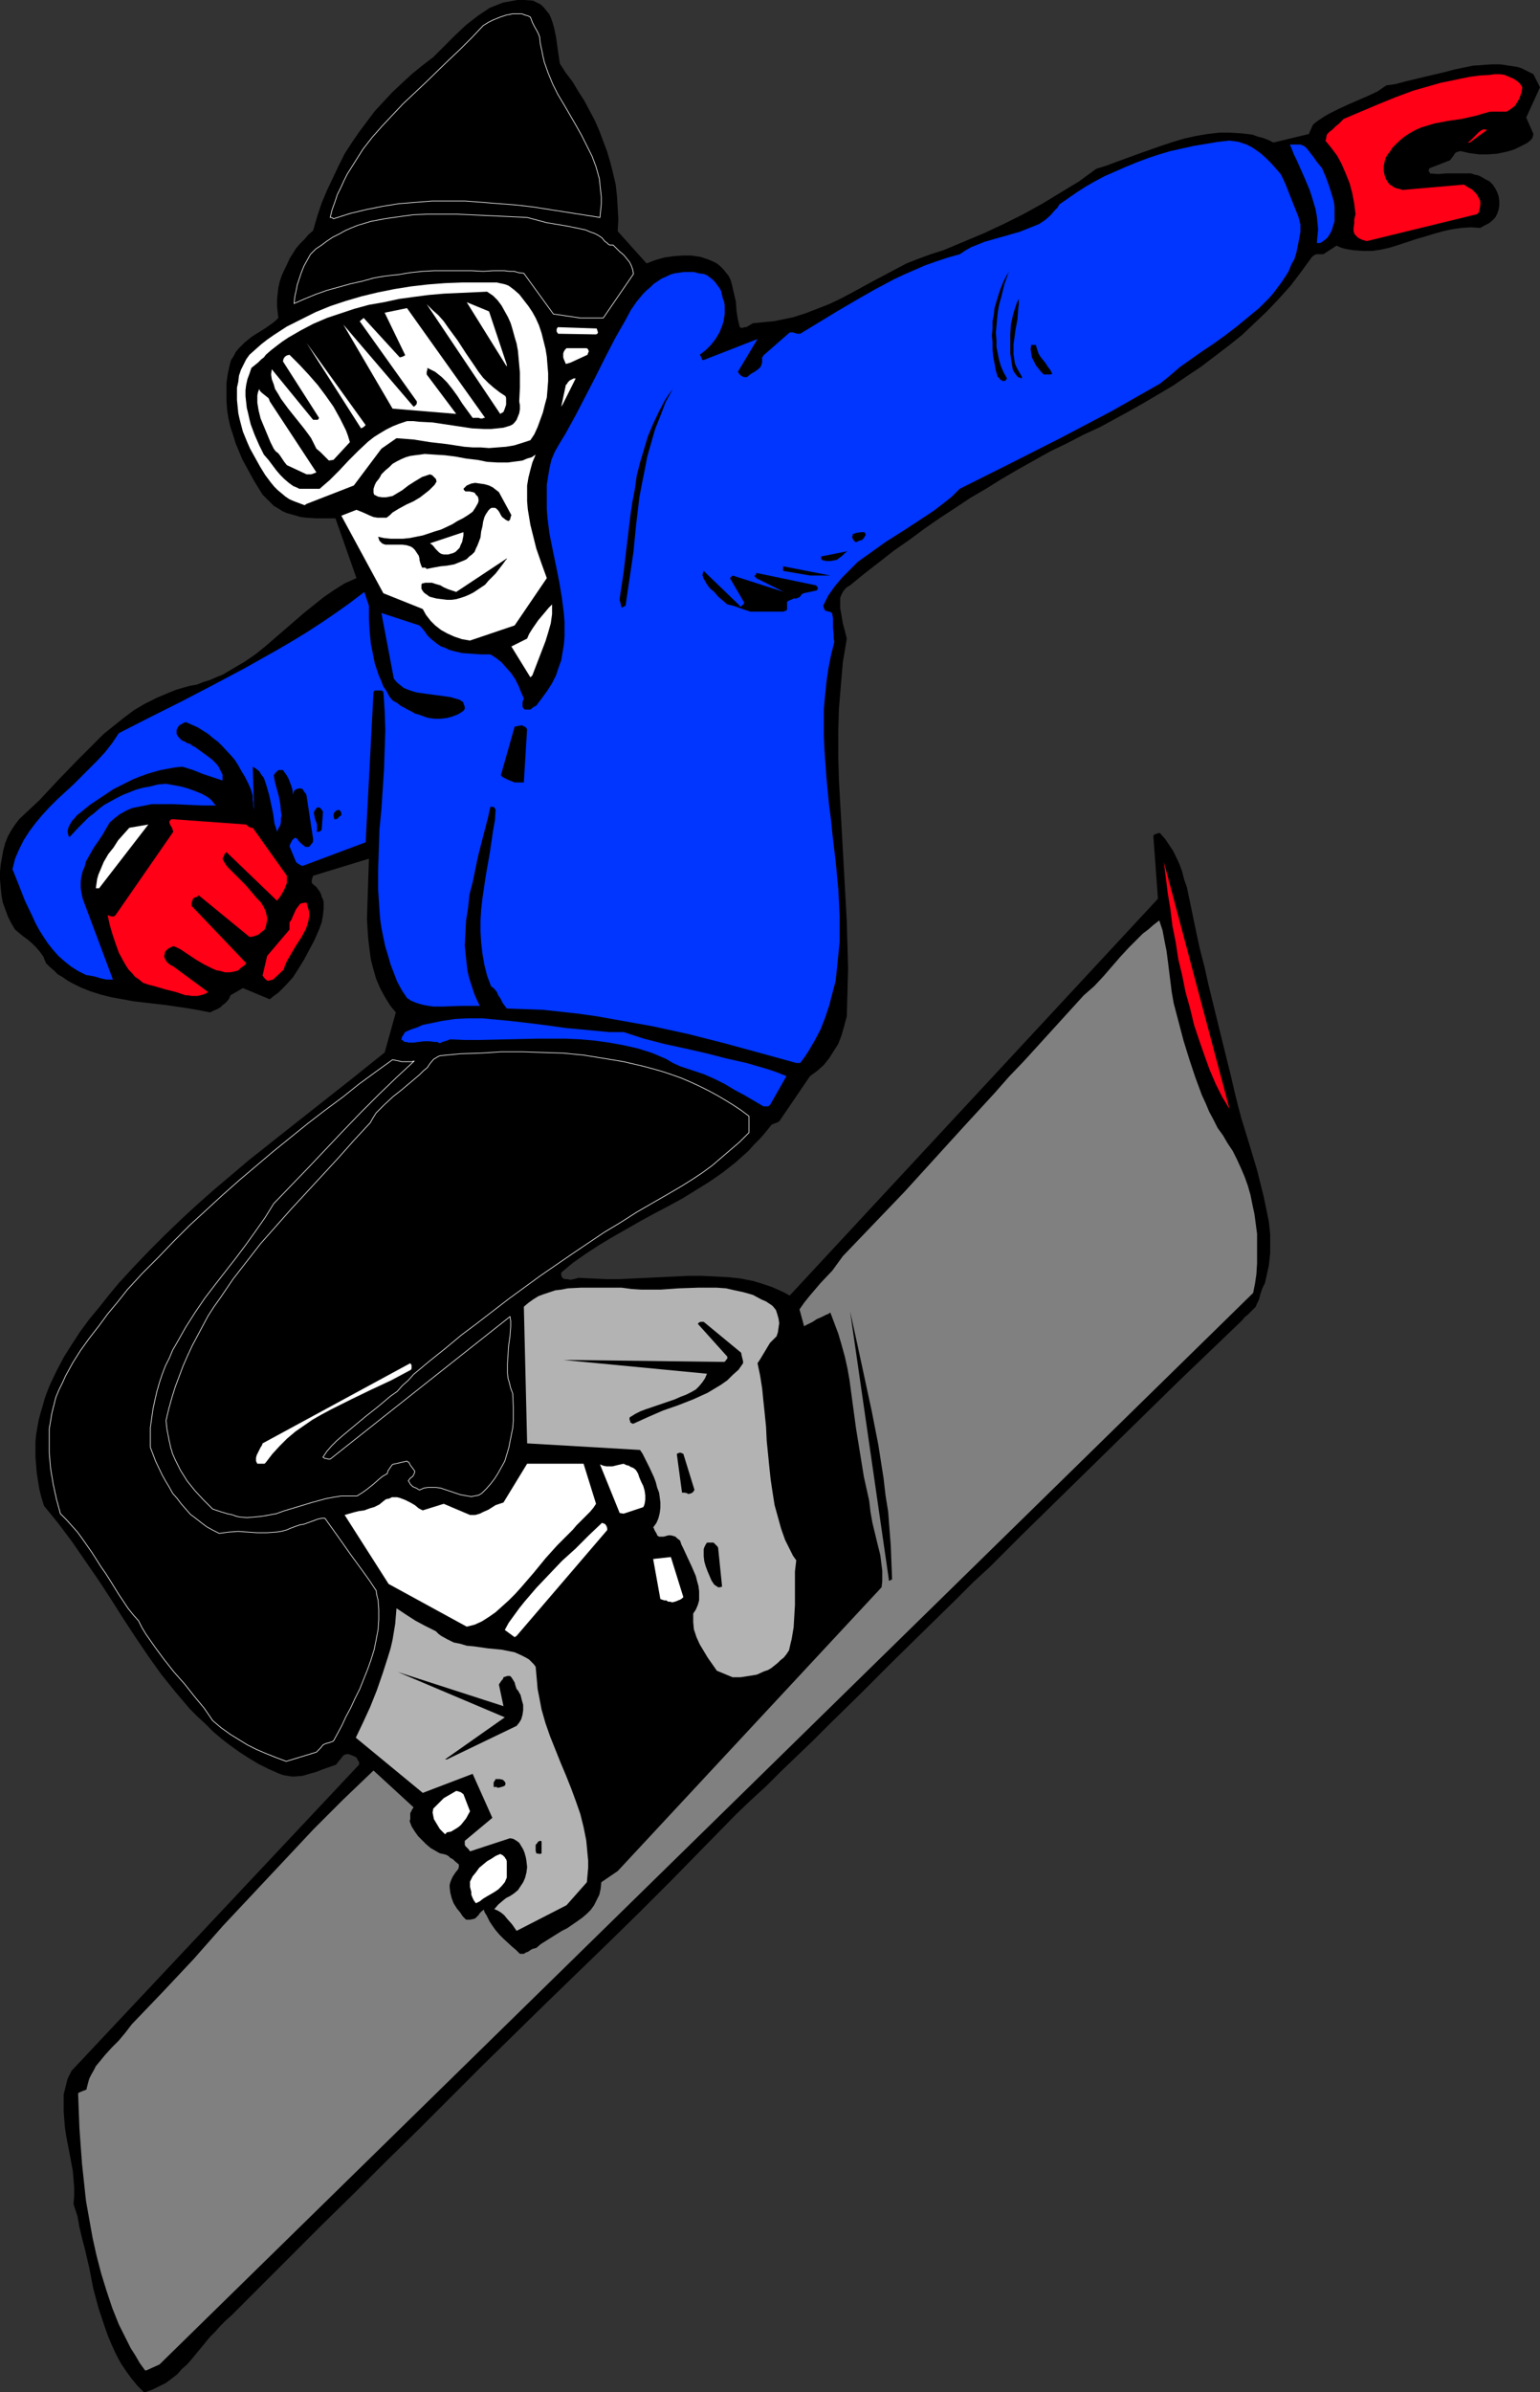 <?xml version="1.0" encoding="UTF-8" standalone="no"?>
<svg
   version="1.0"
   width="100.3mm"
   height="155.668mm"
   id="svg64"
   sodipodi:docname="Snowboarder 07.wmf"
   xmlns:inkscape="http://www.inkscape.org/namespaces/inkscape"
   xmlns:sodipodi="http://sodipodi.sourceforge.net/DTD/sodipodi-0.dtd"
   xmlns="http://www.w3.org/2000/svg"
   xmlns:svg="http://www.w3.org/2000/svg">
  <rect width="100%" height="100%" fill="#333333" stroke="none"/>
  <sodipodi:namedview
     id="namedview64"
     pagecolor="#ffffff"
     bordercolor="#000000"
     borderopacity="0.25"
     inkscape:showpageshadow="2"
     inkscape:pageopacity="0.0"
     inkscape:pagecheckerboard="0"
     inkscape:deskcolor="#d1d1d1"
     inkscape:document-units="mm" />
  <defs
     id="defs1">
    <pattern
       id="WMFhbasepattern"
       patternUnits="userSpaceOnUse"
       width="6"
       height="6"
       x="0"
       y="0" />
  </defs>
  <path
     style="fill:#000000;fill-opacity:1;fill-rule:evenodd;stroke:none"
     d="m 35.873,588.353 1.777,-0.646 1.616,-0.808 1.616,-0.808 1.293,-0.97 1.454,-1.131 1.131,-1.293 1.293,-1.131 1.131,-1.293 2.262,-2.747 2.262,-2.747 1.293,-1.293 1.293,-1.454 1.293,-1.293 1.454,-1.293 7.271,-7.272 7.433,-7.433 7.595,-7.595 7.756,-7.595 7.756,-7.756 7.918,-7.756 8.079,-8.08 8.079,-8.08 15.512,-15.19 15.512,-15.028 7.756,-7.595 7.756,-7.756 7.756,-7.918 7.918,-8.08 3.717,-3.555 3.717,-3.393 3.717,-3.717 3.878,-3.717 3.878,-3.717 3.878,-3.878 7.918,-7.756 7.918,-7.918 8.079,-7.918 7.918,-7.756 3.878,-3.878 4.04,-3.717 7.918,-7.918 7.918,-7.756 7.756,-7.595 7.756,-7.595 15.351,-15.028 15.351,-14.705 0.646,-0.808 0.808,-0.646 0.646,-0.646 0.646,-0.646 0.646,-0.646 0.323,-0.808 0.485,-0.97 0.162,-0.646 0.162,-0.646 0.485,-1.454 0.646,-1.293 0.323,-1.454 0.323,-1.454 0.323,-1.454 0.162,-1.454 0.162,-1.616 v -1.454 -3.07 l -0.323,-3.07 -0.646,-3.232 -0.646,-3.07 -0.808,-3.232 -0.808,-3.232 -1.939,-6.464 -1.939,-6.302 -0.808,-3.07 -0.808,-3.232 -0.97,-4.201 -1.131,-4.525 -4.363,-17.775 -0.97,-4.363 -1.131,-4.363 -0.808,-3.717 -0.808,-3.878 -0.808,-3.878 -0.808,-3.878 -0.646,-1.778 -0.485,-1.939 -0.646,-1.778 -0.808,-1.778 -0.808,-1.616 -0.97,-1.454 -0.97,-1.454 -1.293,-1.454 h -0.323 l -0.485,0.162 -0.485,0.162 -0.323,0.323 1.131,15.513 -90.651,97.601 -1.454,-0.808 -1.454,-0.646 -1.454,-0.646 -1.454,-0.485 -1.454,-0.485 -1.616,-0.485 -3.232,-0.646 -3.07,-0.323 -3.232,-0.162 -3.232,-0.162 h -3.393 l -6.625,0.323 -6.787,0.323 -3.393,0.162 h -3.393 l -3.393,-0.162 -3.393,-0.162 -0.485,0.162 -0.646,0.162 -0.808,0.162 -0.808,-0.162 h -0.485 l -0.485,-0.162 -0.162,-0.162 -0.162,-0.162 -0.162,-0.485 V 313.002 l 2.909,-2.424 3.232,-2.262 3.232,-2.101 3.232,-1.939 3.393,-1.939 3.393,-1.939 3.555,-1.939 3.393,-1.778 3.555,-1.939 3.393,-2.101 3.393,-2.101 3.232,-2.262 3.07,-2.424 1.616,-1.454 1.454,-1.293 1.293,-1.454 1.454,-1.454 1.293,-1.454 1.293,-1.616 0.162,-0.162 0.162,-0.323 0.485,-0.162 0.323,-0.162 0.485,-0.162 0.646,-0.323 7.595,-11.15 1.777,-1.293 1.616,-1.454 1.293,-1.616 1.131,-1.778 1.131,-1.778 0.808,-2.101 0.646,-2.262 0.646,-2.424 0.162,-5.817 0.162,-5.979 -0.162,-5.817 -0.162,-5.817 -0.646,-11.635 -0.646,-11.635 -0.323,-5.656 -0.323,-5.817 -0.162,-5.817 v -5.817 l 0.162,-5.817 0.485,-5.817 0.485,-5.656 0.97,-5.817 -0.485,-1.939 -0.485,-1.778 -0.323,-1.939 -0.323,-1.778 v -0.97 -0.808 -0.808 l 0.323,-0.808 0.323,-0.646 0.485,-0.646 0.485,-0.485 0.808,-0.485 3.555,-2.909 3.555,-2.747 3.717,-2.909 3.717,-2.585 3.717,-2.747 3.717,-2.585 3.717,-2.424 3.878,-2.585 3.878,-2.262 3.878,-2.424 3.878,-2.262 4.04,-2.262 4.04,-2.262 4.04,-1.939 4.04,-2.101 4.201,-1.939 7.11,-3.878 3.717,-2.101 3.555,-2.101 3.555,-2.101 3.555,-2.424 3.393,-2.262 3.393,-2.585 3.393,-2.585 3.232,-2.585 3.07,-2.909 3.07,-2.909 2.909,-3.07 2.909,-3.232 2.585,-3.393 2.585,-3.555 0.162,-0.162 0.323,-0.323 0.323,-0.162 0.323,-0.162 h 0.97 0.808 l 3.232,-2.101 1.131,0.485 1.131,0.323 0.97,0.162 1.131,0.162 2.262,0.162 h 2.101 l 2.262,-0.323 2.101,-0.485 2.101,-0.646 4.363,-1.454 2.262,-0.646 2.101,-0.646 2.262,-0.646 2.262,-0.485 2.262,-0.323 2.424,-0.162 2.262,0.162 1.131,-0.646 0.97,-0.485 0.808,-0.646 0.808,-0.808 0.485,-0.97 0.323,-0.97 0.162,-0.97 v -1.131 l -0.162,-1.131 -0.323,-0.97 -0.485,-0.97 -0.646,-0.97 -0.808,-0.808 -0.97,-0.485 -0.808,-0.485 -0.97,-0.485 -0.808,-0.162 -0.97,-0.323 h -2.101 -1.939 -2.101 l -1.939,0.162 -2.101,-0.162 v -0.323 l -0.162,-0.162 h -0.162 v -0.162 0 l 0.162,-0.162 v -0.323 l 0.162,-0.162 5.009,-1.939 0.485,-0.646 0.485,-0.646 0.162,-0.323 0.323,-0.323 0.485,-0.162 0.646,-0.162 2.101,0.485 2.424,0.323 h 2.262 l 2.262,-0.162 2.262,-0.485 1.131,-0.323 0.97,-0.323 0.97,-0.485 0.97,-0.485 0.97,-0.485 0.808,-0.646 0.162,-0.162 0.323,-0.323 0.162,-0.485 0.162,-0.646 -1.777,-4.04 3.393,-7.433 -1.616,-3.232 -0.97,-0.485 -0.97,-0.485 -0.97,-0.485 -0.97,-0.323 -2.101,-0.323 -2.101,-0.323 h -2.262 l -2.262,0.162 -2.262,0.162 -2.424,0.485 -2.262,0.485 -2.424,0.646 -4.848,1.131 -4.686,1.131 -2.424,0.646 -2.262,0.323 -0.97,0.646 -1.131,0.808 -2.424,1.131 -4.848,2.101 -2.424,1.131 -2.262,1.131 -1.131,0.646 -0.97,0.646 -0.97,0.646 -0.808,0.646 -0.323,0.485 -0.162,0.485 -0.162,0.323 -0.162,0.323 -0.323,0.808 -8.726,2.101 -1.293,-0.646 -1.293,-0.485 -1.293,-0.323 -1.293,-0.485 -1.293,-0.162 -1.454,-0.162 -2.747,-0.162 h -2.747 l -2.747,0.323 -2.909,0.485 -2.909,0.646 -2.747,0.808 -2.909,0.97 -5.494,1.939 -5.332,1.939 -2.585,0.97 -2.585,0.808 -4.201,3.07 -4.524,2.747 -4.524,2.747 -4.686,2.585 -4.848,2.424 -4.848,2.262 -5.009,2.101 -5.009,2.101 -3.07,0.97 -3.07,1.131 -2.909,1.131 -2.747,1.454 -5.494,2.909 -5.332,2.909 -2.747,1.454 -2.747,1.293 -2.909,1.131 -2.909,1.131 -3.07,0.97 -3.07,0.646 -1.616,0.323 -1.777,0.162 -1.616,0.162 -1.777,0.162 -0.808,0.485 -0.808,0.485 h -0.485 l -0.323,0.162 h -0.485 l -0.323,-0.162 -0.485,-1.939 -0.323,-2.101 -0.162,-2.262 -0.485,-2.101 -0.485,-2.101 -0.323,-1.131 -0.485,-0.97 -0.646,-0.808 -0.646,-0.808 -0.808,-0.808 -0.808,-0.646 -0.97,-0.485 -1.131,-0.485 -0.97,-0.323 -0.97,-0.323 -1.131,-0.162 -1.131,-0.162 h -2.101 l -2.262,0.162 -2.262,0.323 -2.262,0.646 -2.101,0.808 -7.11,-7.918 0.162,-2.909 -0.162,-2.909 -0.162,-2.747 -0.323,-2.909 -0.646,-2.747 -0.646,-2.585 -0.808,-2.747 -0.97,-2.585 -0.97,-2.585 -1.131,-2.585 -1.293,-2.424 -1.293,-2.424 -1.454,-2.262 -1.454,-2.424 -1.616,-2.101 -1.454,-2.262 -0.323,-2.101 -0.323,-2.262 L 136.865,9.049 136.38,6.787 136.057,5.656 135.734,4.686 135.249,3.555 134.603,2.747 133.957,1.939 133.149,1.131 132.179,0.646 131.21,0.162 129.109,0 h -1.777 l -1.777,0.323 -1.777,0.323 -1.616,0.646 -1.616,0.646 -1.454,0.97 -1.454,0.97 -1.454,1.131 -1.454,1.131 -2.747,2.585 -2.585,2.585 -2.747,2.747 -2.747,2.101 -2.585,2.101 -2.262,2.101 -2.424,2.262 -2.262,2.424 -2.101,2.262 -1.939,2.585 -1.939,2.585 -1.777,2.585 -1.777,2.747 -1.454,2.909 -1.454,3.07 -1.454,3.07 -1.293,3.07 -1.131,3.393 -0.97,3.393 -1.131,0.97 -0.97,1.131 -1.131,1.131 -0.97,1.131 -0.808,1.293 -0.808,1.293 -0.646,1.454 -0.646,1.293 -0.646,1.454 -0.485,1.454 -0.323,1.454 -0.162,1.454 -0.162,1.454 v 1.616 l 0.162,1.454 0.162,1.454 -0.646,0.646 -0.808,0.646 -1.616,1.131 -1.777,1.131 -0.808,0.485 -0.97,0.646 -1.616,1.293 -1.616,1.616 -0.646,0.808 -0.485,0.97 -0.646,0.97 -0.323,1.131 -0.485,2.262 -0.323,2.262 v 2.262 2.101 l 0.162,2.262 0.323,2.101 0.485,2.101 0.646,1.939 0.646,2.101 0.808,1.939 0.808,1.939 0.97,1.778 1.939,3.555 2.101,3.393 0.97,0.97 0.97,0.97 0.808,0.808 1.131,0.646 0.97,0.646 1.131,0.485 1.131,0.323 1.131,0.323 1.131,0.323 1.293,0.162 2.424,0.162 h 2.424 2.424 l 5.171,14.705 -2.909,1.293 -2.585,1.616 -2.585,1.778 -2.424,1.939 -2.424,1.939 -2.424,2.101 -4.686,4.04 -2.424,2.101 -2.424,1.939 -2.585,1.778 -2.747,1.616 -2.747,1.616 -1.616,0.646 -1.454,0.646 -1.616,0.485 -1.616,0.646 -1.777,0.323 -1.777,0.485 -1.616,0.485 -1.616,0.646 -3.07,1.293 -2.909,1.454 -2.747,1.616 -2.585,1.939 -2.424,1.939 -2.424,1.939 -2.262,2.262 -2.262,2.262 -2.262,2.262 -4.524,4.686 -4.524,4.848 -2.424,2.262 -2.585,2.424 -0.97,1.293 -0.97,1.454 -0.808,1.454 -0.646,1.616 -0.485,1.778 -0.323,1.778 -0.323,1.778 L 0,214.431 v 1.939 l 0.162,1.778 0.162,1.778 0.323,1.939 0.646,1.778 0.646,1.778 0.808,1.616 0.97,1.616 0.97,0.808 0.97,0.808 1.131,0.808 1.131,0.97 0.97,0.97 0.97,1.131 0.808,1.131 0.323,0.808 0.323,0.808 0.97,0.97 0.97,0.808 0.97,0.97 1.131,0.646 1.131,0.808 1.131,0.646 2.262,1.131 2.424,0.97 2.585,0.808 2.585,0.646 2.747,0.485 2.585,0.485 2.747,0.323 5.494,0.646 5.494,0.808 2.747,0.485 2.424,0.485 0.97,-0.485 0.808,-0.323 0.808,-0.485 0.485,-0.485 0.646,-0.485 0.485,-0.485 0.485,-0.646 0.323,-0.808 3.07,-1.778 6.625,2.747 0.97,-0.808 1.131,-0.808 0.97,-0.97 0.808,-0.808 1.777,-1.939 1.454,-2.262 1.293,-2.101 1.293,-2.424 1.293,-2.424 1.131,-2.585 0.646,-1.778 0.323,-1.778 0.162,-1.616 v -1.616 l -0.162,-0.646 -0.323,-0.646 -0.162,-0.646 -0.323,-0.646 -0.485,-0.646 -0.323,-0.485 -0.646,-0.485 -0.485,-0.485 v -0.485 -0.323 l 0.162,-0.485 0.162,-0.485 13.735,-4.201 -0.162,4.848 -0.162,5.009 -0.162,5.009 0.162,2.585 0.162,2.424 0.323,2.585 0.323,2.424 0.646,2.424 0.646,2.262 0.97,2.262 1.131,2.101 1.293,2.101 0.646,0.808 0.808,0.97 -2.747,9.857 v 0 l -8.079,6.464 -8.403,6.625 -8.403,6.625 -8.564,6.787 -4.201,3.555 -4.201,3.555 -4.04,3.555 -4.04,3.717 -4.04,3.878 -3.878,3.878 -3.878,4.04 -3.717,4.04 -2.424,2.909 -2.424,3.07 -2.424,2.909 -2.262,3.07 -2.101,3.232 -1.939,3.07 -1.777,3.393 -1.616,3.393 -0.646,1.616 -0.646,1.778 -0.485,1.778 -0.485,1.616 -0.485,1.778 -0.323,1.778 -0.323,1.939 -0.162,1.778 v 1.939 1.778 l 0.162,1.939 0.162,1.939 0.323,2.101 0.323,1.939 0.485,1.939 0.646,2.101 3.555,4.363 3.393,4.525 3.232,4.686 3.232,4.686 3.07,4.686 3.07,4.848 3.07,4.686 3.07,4.525 3.232,4.525 3.393,4.201 1.777,2.101 1.777,2.101 1.939,1.939 1.939,1.778 1.939,1.939 2.101,1.778 2.101,1.616 2.262,1.616 2.262,1.454 2.424,1.454 2.585,1.293 2.585,1.131 0.97,0.323 0.97,0.162 0.97,0.162 h 0.808 l 1.939,-0.162 1.616,-0.485 1.777,-0.485 1.616,-0.646 3.232,-1.131 0.485,-0.646 0.808,-0.97 0.485,-0.646 0.323,-0.162 0.485,-0.162 h 0.485 l 0.485,0.162 0.808,0.323 0.646,0.323 0.162,0.323 0.162,0.323 0.323,0.485 v 0.646 l -70.776,75.301 -0.485,0.97 -0.485,0.97 -0.485,1.939 -0.485,1.939 v 2.101 2.101 l 0.162,2.101 0.162,1.939 0.323,2.101 0.808,4.201 0.808,4.363 0.162,1.939 0.162,2.101 v 1.939 l -0.162,2.101 0.485,1.454 0.485,1.454 0.485,2.747 0.646,2.747 0.646,2.424 1.131,4.848 0.97,5.009 1.293,4.848 0.808,2.424 0.808,2.424 0.808,2.262 0.97,2.262 0.97,2.101 1.131,2.101 1.293,1.939 1.293,1.778 1.454,1.778 1.616,1.616 z"
     id="path1" />
  <path
     style="fill:#b3b3b3;fill-opacity:1;fill-rule:evenodd;stroke:none"
     d="m 121.676,469.584 0.808,0.323 0.808,0.485 0.808,0.646 0.646,0.808 1.293,1.454 1.131,1.616 12.281,-6.302 5.009,-5.656 0.162,-1.778 0.162,-1.778 v -1.778 l -0.162,-1.616 -0.162,-1.778 -0.162,-1.616 -0.646,-3.232 -0.808,-3.232 -1.131,-3.232 -1.131,-3.07 -1.293,-3.232 -1.293,-3.07 -1.293,-3.232 -1.293,-3.232 -1.131,-3.232 -0.97,-3.393 -0.646,-3.393 -0.323,-1.616 -0.162,-1.939 -0.162,-1.778 -0.162,-1.778 -0.485,-0.646 -0.646,-0.646 -0.485,-0.485 -0.808,-0.485 -1.293,-0.646 -1.454,-0.646 -1.616,-0.323 -1.616,-0.323 -3.393,-0.323 -3.393,-0.485 -1.777,-0.162 -1.616,-0.485 -1.616,-0.323 -1.616,-0.808 -1.454,-0.808 -0.646,-0.485 -0.646,-0.646 -2.585,-1.293 -2.424,-1.293 -2.262,-1.454 -2.424,-1.616 -0.162,1.939 -0.162,1.939 -0.323,1.939 -0.323,1.939 -0.485,2.101 -0.646,2.101 -1.293,4.04 -1.454,4.201 -1.616,4.04 -1.777,3.878 -1.777,3.717 16.482,13.574 12.281,-4.686 4.848,10.827 -6.787,5.656 v 0.323 0.646 l 0.162,0.323 0.485,0.485 0.323,0.323 0.323,0.485 9.857,-3.232 0.808,0.162 0.808,0.485 0.646,0.485 0.485,0.808 0.485,0.808 0.323,0.808 0.323,1.131 0.162,0.97 0.162,1.454 -0.162,1.293 -0.323,1.293 -0.485,1.131 -0.646,0.97 -0.646,0.97 -0.97,0.808 -0.97,0.646 -0.97,0.485 -0.808,0.646 -1.131,0.97 z"
     id="path2" />
  <path
     style="fill:#808080;fill-opacity:1;fill-rule:evenodd;stroke:none"
     d="m 197.946,326.252 0.162,-0.162 0.323,-0.162 0.323,-0.162 0.323,-0.162 0.97,-0.485 0.97,-0.646 1.131,-0.485 0.97,-0.485 0.323,-0.162 0.485,-0.162 0.162,-0.162 0.323,-0.162 0.97,2.585 0.97,2.585 0.808,2.747 0.808,2.909 0.646,2.909 0.485,2.747 0.808,5.979 0.808,5.979 0.97,5.979 0.97,5.979 0.646,2.909 0.646,2.909 0.162,1.293 0.162,1.454 0.485,2.747 1.293,5.333 0.646,2.585 0.323,2.585 0.162,1.293 v 1.293 1.293 l -0.162,1.454 -64.958,69.807 -4.04,2.747 -0.162,1.616 -0.323,1.454 -0.646,1.293 -0.646,1.293 -0.808,1.131 -0.97,0.97 -1.131,0.97 -1.131,0.808 -2.585,1.778 -1.293,0.646 -1.293,0.808 -2.585,1.616 -1.293,0.808 -1.131,0.97 -0.646,0.162 -0.485,0.162 -0.97,0.646 -0.485,0.162 -0.485,0.323 h -0.323 -0.646 l -0.97,-0.97 -0.97,-0.808 -2.101,-1.939 -0.97,-0.97 -0.97,-1.131 -0.808,-1.131 -0.646,-0.97 -0.162,-0.323 -0.162,-0.323 -0.485,-0.97 -0.323,-0.485 -0.162,-0.323 -0.162,-0.485 0.162,-0.162 -0.646,0.485 -0.485,0.485 -0.323,0.485 -0.485,0.485 -0.323,0.323 -0.485,0.162 -0.808,0.162 h -0.323 -0.646 l -0.808,-0.808 -0.646,-0.97 -0.808,-0.97 -0.808,-1.293 -0.485,-1.293 -0.323,-1.293 -0.162,-1.293 v -0.646 l 0.162,-0.646 0.323,-0.808 0.323,-0.646 0.646,-0.97 0.646,-0.808 0.162,-0.485 v -0.646 l -0.97,-0.808 -0.485,-0.485 -0.646,-0.323 -0.485,-0.485 -0.646,-0.323 -0.646,-0.162 -0.808,-0.162 -1.131,-0.646 -1.131,-0.646 -1.131,-0.97 -0.97,-0.97 -0.97,-0.97 -0.808,-1.131 -0.808,-1.293 -0.485,-1.293 0.162,-0.485 v -0.646 -0.808 l 0.323,-0.646 0.162,-0.323 0.323,-0.485 -9.857,-9.049 -3.717,3.555 -3.717,3.555 -3.717,3.717 -3.717,3.717 -7.271,7.756 -7.433,7.918 -7.433,7.918 -7.271,8.241 -7.595,8.08 -7.595,7.918 -1.616,2.101 -1.616,1.939 -1.777,1.778 -1.616,1.778 -1.454,1.778 -0.808,0.97 -0.485,0.97 -0.646,1.131 -0.485,0.97 -0.323,1.131 -0.323,1.293 v 0.162 l -0.162,0.162 -0.485,0.162 -0.808,0.323 -0.646,0.323 0.162,4.363 0.162,4.201 0.323,4.525 0.323,4.363 0.485,4.525 0.485,4.525 0.808,4.525 0.808,4.525 0.97,4.363 1.131,4.363 1.293,4.201 1.454,4.363 1.616,4.04 1.939,3.878 0.97,1.939 1.131,1.778 1.131,1.939 1.293,1.778 h 0.323 l 3.232,-1.454 269.206,-263.555 0.485,-2.424 0.323,-2.262 0.162,-2.585 v -2.424 -2.424 -2.424 l -0.323,-2.424 -0.323,-2.424 -0.485,-2.262 -0.485,-2.424 -0.646,-2.262 -0.808,-2.262 -0.97,-2.262 -0.97,-2.101 -0.97,-1.939 -1.293,-1.939 -1.131,-1.939 -1.293,-1.778 -0.97,-1.939 -1.131,-2.101 -0.808,-1.939 -0.97,-2.101 -1.616,-4.363 -1.454,-4.363 -1.454,-4.686 -2.424,-9.211 -0.485,-2.747 -0.323,-2.585 -0.646,-5.171 -0.323,-2.424 -0.485,-2.424 -0.485,-2.585 -0.808,-2.424 -1.454,1.131 -1.293,1.131 -1.293,0.97 -1.131,1.131 -2.262,2.262 -2.101,2.262 -4.201,4.848 -2.262,2.424 -1.293,1.131 -1.293,1.131 -14.705,16.159 -3.717,3.878 -3.555,4.04 -7.433,8.08 -14.705,16.159 -7.595,7.918 -7.595,7.918 -1.293,1.778 -1.293,1.778 -2.909,3.07 -2.747,3.232 -1.293,1.616 -1.131,1.616 z"
     id="path3" />
  <path
     style="fill:#000000;fill-opacity:1;fill-rule:evenodd;stroke:none"
     d="m 198.592,328.676 1.293,2.909 1.293,3.07 0.97,2.909 0.97,3.07 0.808,3.232 0.646,3.232 0.485,3.232 0.485,3.232 0.323,3.232 0.323,3.393 0.162,3.393 v 3.393 6.625 l -0.162,6.625 -0.162,0.646 -0.323,0.646 v 0.323 l -0.162,0.162 v 0 l -0.97,0.97 -1.131,0.808 -0.646,0.323 -0.646,0.162 -0.808,0.323 -0.808,0.162 -1.131,16.159 1.939,-1.293 1.939,-1.293 1.777,-1.616 1.616,-1.778 1.616,-1.778 1.616,-1.939 1.616,-2.101 1.616,-2.101 -10.018,-58.334 z"
     id="path4" />
  <path
     style="fill:#ffffff;fill-opacity:1;fill-rule:evenodd;stroke:none"
     d="m 118.121,467.645 0.808,-0.646 0.808,-0.485 1.939,-1.131 0.97,-0.646 0.808,-0.808 0.808,-0.97 0.485,-1.131 v -4.04 l -0.162,-0.485 -0.162,-0.162 -0.162,-0.323 -0.485,-0.485 -0.323,-0.162 -0.323,-0.162 -1.131,0.485 -0.97,0.646 -1.131,0.646 -0.97,0.808 -0.97,0.808 -0.808,1.131 -0.808,0.97 -0.646,1.293 v 1.293 l 0.323,1.293 v 0.646 l 0.323,0.808 0.323,0.646 0.485,0.646 z"
     id="path5" />
  <path
     style="fill:#000000;fill-opacity:1;fill-rule:evenodd;stroke:none"
     d="m 132.987,456.01 0.323,-0.162 v -2.909 l -0.162,-0.162 h -0.162 l -0.485,0.162 -0.323,0.485 -0.323,0.323 v 0.485 0.162 0.808 l 0.162,0.646 z"
     id="path6" />
  <path
     style="fill:#000000;fill-opacity:1;fill-rule:evenodd;stroke:none"
     d="m 148.984,454.233 34.095,-36.358 -7.433,-1.778 -9.534,-16.644 -5.979,-1.616 -4.201,-14.058 2.262,-2.585 -24.4,23.754 h -0.646 l -0.162,-0.323 -0.162,-0.323 v -0.323 -0.485 l 0.162,-0.485 v -0.485 l -0.162,-0.323 -0.646,0.162 -0.646,0.162 -0.485,0.485 -0.323,0.485 v 0.808 l 0.162,0.323 0.323,0.485 3.393,1.131 2.262,3.07 v 0.323 l -0.162,0.323 -0.162,0.485 -0.323,0.485 -0.162,0.323 -0.162,0.485 0.162,1.454 v 1.616 l 0.323,2.909 0.646,2.747 0.646,2.585 0.97,2.585 0.97,2.585 2.101,5.009 2.262,4.686 0.97,2.585 0.97,2.424 0.808,2.585 0.646,2.747 0.646,2.585 0.162,2.909 0.323,0.323 0.162,0.162 h 0.162 z"
     id="path7" />
  <path
     style="fill:#ffffff;fill-opacity:1;fill-rule:evenodd;stroke:none"
     d="m 110.042,450.678 0.97,-0.162 0.808,-0.485 0.808,-0.485 0.808,-0.646 0.646,-0.808 0.646,-0.808 0.97,-1.778 -1.616,-4.201 -0.646,-0.485 -0.485,-0.162 -0.646,-0.162 -3.07,1.778 -2.585,2.585 -0.162,0.97 0.162,0.808 0.162,0.808 0.485,0.808 0.485,0.808 0.485,0.808 1.293,1.293 z"
     id="path8" />
  <path
     style="fill:#ffffff;fill-opacity:1;fill-rule:evenodd;stroke:none"
     d="m 160.619,446.799 19.067,-20.199 z"
     id="path9" />
  <path
     style="fill:#000000;fill-opacity:1;fill-rule:evenodd;stroke:none"
     d="m 122.322,439.689 h 0.485 l 0.646,-0.162 0.485,-0.162 0.323,-0.162 0.162,-0.323 v -0.323 l -0.162,-0.323 -0.323,-0.323 -0.162,-0.162 -0.808,-0.162 h -0.646 -0.323 l -0.162,0.323 -0.323,0.485 v 0.646 0.323 l 0.162,0.323 v -0.162 h 0.646 z"
     id="path10" />
  <path
     style="fill:#000000;fill-opacity:1;fill-rule:evenodd;stroke:#ffffff;stroke-width:0.162px;stroke-linecap:round;stroke-linejoin:round;stroke-miterlimit:4;stroke-dasharray:none;stroke-opacity:1"
     d="m 70.452,433.226 7.433,-2.262 0.485,-0.485 0.485,-0.485 0.646,-0.808 0.646,-0.323 0.646,-0.162 0.485,-0.162 0.485,-0.162 0.323,-0.162 0.97,-1.778 1.131,-2.101 0.97,-2.101 1.131,-2.101 1.131,-2.424 1.131,-2.262 0.97,-2.424 0.97,-2.424 0.808,-2.262 0.808,-2.585 0.485,-2.424 0.485,-2.585 0.162,-2.424 v -2.424 l -0.162,-2.262 -0.323,-1.293 -0.162,-1.131 -1.616,-2.424 -1.616,-2.262 -3.07,-4.201 -3.07,-4.363 -1.616,-2.262 -1.616,-2.262 h -0.808 l -0.808,0.162 -1.777,0.646 -1.777,0.646 -0.97,0.162 -0.97,0.323 -1.293,0.485 -1.131,0.485 -1.293,0.323 -1.131,0.162 -2.424,0.162 h -2.262 l -2.424,-0.162 -2.262,-0.162 -2.262,0.162 -1.293,0.162 -1.131,0.162 -1.616,-0.808 -1.454,-0.808 -1.293,-0.97 -1.454,-1.131 -1.293,-0.97 -1.131,-1.293 -1.131,-1.293 -0.97,-1.293 -1.131,-1.293 -0.808,-1.454 -0.97,-1.616 -0.808,-1.454 -1.616,-3.393 -1.293,-3.393 v -2.424 -2.424 l 0.323,-2.262 0.323,-2.262 0.485,-2.262 0.485,-2.101 0.646,-2.262 0.646,-1.939 0.808,-2.101 0.97,-1.939 0.808,-1.939 1.131,-1.939 2.101,-3.717 2.262,-3.555 2.424,-3.555 2.585,-3.393 5.171,-6.625 2.424,-3.232 2.424,-3.393 2.262,-3.232 2.101,-3.393 4.201,-4.363 4.363,-4.525 8.564,-9.049 4.363,-4.525 4.363,-4.363 4.363,-4.201 4.363,-4.04 -0.646,0.162 h -0.485 -1.293 -0.646 l -0.646,-0.162 -1.616,-0.323 -4.04,2.909 -4.201,3.07 -4.04,3.232 -4.363,3.232 -4.201,3.232 -4.201,3.393 -4.201,3.393 -4.201,3.555 -4.201,3.555 -4.201,3.717 -4.04,3.717 -4.04,3.717 -3.878,3.878 -3.878,4.04 -3.878,3.878 -3.717,4.04 -2.424,3.07 -2.424,2.909 -2.262,3.07 -2.262,2.909 -2.101,2.909 -1.939,3.07 -1.777,3.232 -0.808,1.778 -0.808,1.616 -0.808,1.939 -0.485,1.939 -0.485,1.939 -0.323,1.939 -0.323,1.939 v 1.939 1.939 1.939 l 0.162,1.939 0.162,1.939 0.646,3.878 0.808,3.717 0.97,3.555 1.454,1.454 1.454,1.616 1.293,1.454 1.293,1.778 2.262,3.232 2.262,3.555 1.131,1.616 1.131,1.778 2.101,3.393 2.262,3.393 1.293,1.616 1.293,1.454 0.808,1.616 0.97,1.616 2.262,3.232 2.262,3.07 2.424,3.07 1.293,1.454 1.293,1.454 2.424,3.07 2.424,2.909 2.101,3.07 2.101,1.778 2.262,1.616 2.101,1.293 2.101,1.293 2.262,1.131 2.262,0.97 2.424,0.97 z"
     id="path11" />
  <path
     style="fill:#000000;fill-opacity:1;fill-rule:evenodd;stroke:none"
     d="m 110.042,432.741 17.128,-8.241 0.646,-0.808 0.485,-0.808 0.323,-1.131 0.162,-1.131 v -1.293 l -0.323,-1.131 -0.323,-1.293 -0.646,-1.131 -0.323,-0.323 -0.162,-0.485 -0.162,-0.485 -0.162,-0.646 -0.485,-0.808 -0.323,-0.485 -0.323,-0.323 h -0.323 -0.323 l -0.485,0.162 -0.485,0.162 -0.162,0.485 -0.323,0.323 -0.323,0.485 -0.323,0.485 1.131,5.332 -26.016,-8.403 26.339,11.15 -14.705,10.342 z"
     id="path12" />
  <path
     style="fill:#ffffff;fill-opacity:1;fill-rule:evenodd;stroke:none"
     d="m 186.15,419.167 1.131,-1.131 0.646,-0.646 0.323,-0.323 0.485,-0.485 z"
     id="path13" />
  <path
     style="fill:#b3b3b3;fill-opacity:1;fill-rule:evenodd;stroke:none"
     d="m 180.332,412.542 h 1.939 l 2.101,-0.323 1.939,-0.323 1.777,-0.808 0.97,-0.323 0.808,-0.485 0.808,-0.646 0.808,-0.646 0.646,-0.646 0.808,-0.646 0.646,-0.808 0.646,-0.97 0.323,-1.454 0.323,-1.293 0.485,-2.909 0.162,-2.747 0.162,-2.747 v -2.747 -5.494 l 0.323,-2.747 -0.808,-1.131 -0.646,-1.293 -0.646,-1.293 -0.646,-1.293 -0.97,-2.747 -0.808,-2.909 -0.808,-2.909 -0.485,-3.07 -0.485,-3.232 -0.323,-3.07 -0.646,-6.464 -0.162,-3.393 -0.323,-3.232 -0.323,-3.07 -0.323,-3.232 -0.485,-3.07 -0.646,-3.07 0.646,-0.97 0.485,-0.808 0.485,-0.808 0.485,-0.808 0.485,-0.808 0.485,-0.808 0.808,-0.808 0.808,-0.808 0.323,-0.97 0.162,-1.131 0.162,-1.131 -0.162,-1.131 -0.323,-1.131 -0.323,-0.97 -0.646,-0.808 -0.323,-0.323 -0.485,-0.323 -0.97,-0.646 -1.131,-0.485 -2.101,-1.131 -2.262,-0.646 -2.262,-0.485 -2.101,-0.485 -2.262,-0.162 h -2.424 -2.262 l -4.686,0.162 -4.524,0.323 h -2.424 -2.262 l -2.424,-0.162 -2.424,-0.323 h -3.232 -3.393 -3.393 l -3.232,0.162 -1.616,0.323 -1.454,0.162 -1.454,0.485 -1.454,0.485 -1.293,0.485 -1.293,0.808 -1.131,0.808 -1.131,0.97 0.808,33.611 27.793,1.616 v 0 l 0.646,0.97 0.485,0.97 1.131,2.262 1.131,2.424 0.485,1.293 0.323,1.293 0.485,1.293 0.162,1.131 0.162,1.293 v 1.293 l -0.162,1.293 -0.323,1.293 -0.485,1.131 -0.808,1.131 0.162,0.162 0.162,0.485 0.485,0.808 0.162,0.323 v 0.162 l 0.485,0.323 h 0.485 0.646 l 1.131,-0.323 h 0.646 l 0.646,0.162 0.485,0.162 0.323,0.323 0.808,0.646 0.323,0.97 0.485,0.97 0.97,2.101 1.131,2.424 0.97,2.262 0.323,1.293 0.323,1.131 0.162,1.293 v 1.131 1.131 l -0.323,1.131 -0.485,1.131 -0.646,0.97 v 1.131 0.97 l 0.162,1.778 0.323,0.97 0.323,0.97 0.808,1.778 0.97,1.616 0.97,1.616 1.131,1.616 1.131,1.616 z"
     id="path14" />
  <path
     style="fill:#ffffff;fill-opacity:1;fill-rule:evenodd;stroke:none"
     d="m 127.17,402.362 22.299,-26.016 v -0.485 l -0.162,-0.485 -0.323,-0.485 -0.323,-0.162 -0.485,-0.162 -3.232,3.07 -3.232,3.232 -3.393,3.07 -3.232,3.393 -3.07,3.232 -2.909,3.393 -1.293,1.616 -1.293,1.778 -1.293,1.778 -0.97,1.778 2.424,1.778 z"
     id="path15" />
  <path
     style="fill:#ffffff;fill-opacity:1;fill-rule:evenodd;stroke:none"
     d="m 114.889,400.1 1.939,-0.485 1.777,-0.808 1.777,-1.131 1.616,-1.131 1.616,-1.454 1.616,-1.454 1.616,-1.616 1.454,-1.616 3.07,-3.555 2.909,-3.555 1.454,-1.616 1.454,-1.616 1.454,-1.454 1.454,-1.454 0.97,-0.97 0.808,-0.97 0.97,-0.97 0.808,-0.808 1.616,-1.616 0.808,-0.97 0.646,-0.97 -3.07,-9.857 h -13.897 l -5.817,9.534 -0.97,0.323 -0.97,0.323 -1.777,1.131 -1.131,0.485 -0.97,0.485 -1.131,0.323 h -1.293 l -6.464,-2.747 -5.171,1.616 -0.97,-0.485 -0.97,-0.808 -1.131,-0.646 -1.293,-0.646 -1.293,-0.485 -0.646,-0.162 H 97.115 96.468 l -0.646,0.323 -0.808,0.162 -0.646,0.485 -0.97,0.808 -1.293,0.646 -1.131,0.323 -1.293,0.485 -1.293,0.162 -1.293,0.323 -1.131,0.323 -1.131,0.323 10.826,16.967 z"
     id="path16" />
  <path
     style="fill:#ffffff;fill-opacity:1;fill-rule:evenodd;stroke:none"
     d="m 139.451,395.252 17.128,-18.098 z"
     id="path17" />
  <path
     style="fill:#ffffff;fill-opacity:1;fill-rule:evenodd;stroke:none"
     d="m 166.597,393.798 0.323,-0.162 0.485,-0.162 0.485,-0.323 0.323,-0.323 -3.07,-9.857 -4.363,0.485 1.777,9.857 0.485,0.162 0.485,0.162 h 0.485 l 0.485,0.323 h 0.485 l 0.485,0.162 0.646,-0.162 z"
     id="path18" />
  <path
     style="fill:#000000;fill-opacity:1;fill-rule:evenodd;stroke:none"
     d="m 177.262,390.404 0.485,-0.162 -0.97,-9.534 -0.162,-0.323 -0.323,-0.323 -0.323,-0.323 -0.323,-0.323 h -1.616 l -0.323,0.485 -0.323,0.646 -0.162,0.485 v 0.485 1.293 l 0.162,1.293 0.323,1.131 0.485,1.293 0.485,1.131 0.485,1.131 0.323,0.485 0.323,0.485 0.485,0.323 0.485,0.323 z"
     id="path19" />
  <path
     style="fill:#000000;fill-opacity:1;fill-rule:evenodd;stroke:none"
     d="m 219.598,388.465 -0.162,-4.04 -0.162,-4.201 -0.323,-4.201 -0.323,-4.201 -0.646,-4.04 -0.485,-4.201 -1.293,-8.241 -1.616,-8.241 -1.777,-8.241 -1.777,-8.241 -1.777,-8.08 v 0 l 9.534,65.929 v 0.323 h 0.162 l 0.323,-0.162 z"
     id="path20" />
  <path
     style="fill:#000000;fill-opacity:1;fill-rule:evenodd;stroke:none"
     d="m 202.308,378.123 0.323,-2.747 0.162,-2.747 0.162,-2.909 v -2.747 l -0.162,-2.909 -0.162,-2.909 -0.323,-3.07 -0.323,-2.909 -0.97,-5.817 -1.293,-5.817 -1.293,-5.656 -1.454,-5.656 -0.97,-0.162 h -0.97 l -0.97,0.162 -0.97,0.485 -0.808,0.485 -0.808,0.646 -0.646,0.646 -0.646,0.808 6.302,41.852 0.646,0.485 0.646,0.323 0.808,0.162 0.808,0.162 h 0.808 0.808 l 0.646,-0.162 z"
     id="path21" />
  <path
     style="fill:#000000;fill-opacity:1;fill-rule:evenodd;stroke:#ffffff;stroke-width:0.162px;stroke-linecap:round;stroke-linejoin:round;stroke-miterlimit:4;stroke-dasharray:none;stroke-opacity:1"
     d="m 58.98,373.114 1.777,0.162 1.939,-0.162 1.777,-0.162 1.777,-0.323 1.777,-0.323 1.777,-0.646 6.948,-2.101 1.777,-0.485 1.777,-0.485 1.777,-0.323 1.939,-0.323 h 1.939 1.939 l 1.293,-0.808 1.131,-0.808 0.808,-0.646 0.808,-0.646 1.454,-1.293 0.808,-0.646 1.131,-0.646 0.162,-0.646 0.323,-0.485 0.323,-0.485 0.485,-0.646 3.555,-0.808 0.162,0.162 0.323,0.162 0.323,0.646 0.485,0.646 0.485,0.646 0.162,0.323 -0.162,0.485 -0.162,0.323 -0.162,0.323 -0.646,0.485 -0.485,0.646 0.323,0.485 0.162,0.323 0.646,0.646 0.808,0.323 0.808,0.485 1.131,-0.485 0.97,-0.162 h 0.97 0.97 l 1.131,0.162 0.97,0.323 1.939,0.646 1.939,0.646 0.808,0.162 0.97,0.162 0.97,0.162 0.808,-0.162 0.97,-0.162 0.808,-0.485 1.131,-1.131 1.131,-1.293 0.97,-1.293 0.808,-1.293 0.808,-1.454 0.808,-1.454 0.485,-1.616 0.485,-1.616 0.323,-1.616 0.323,-1.616 0.323,-1.616 0.162,-1.778 v -1.778 -1.616 l -0.162,-3.393 -0.485,-1.293 -0.323,-1.293 -0.323,-1.131 -0.162,-1.293 v -1.131 -1.131 l 0.162,-2.424 0.162,-2.262 0.323,-2.262 0.162,-2.262 v -1.293 l -0.162,-1.131 -44.275,35.065 h -0.485 l -0.485,-0.162 h -0.323 l -0.485,-0.323 0.97,-1.454 1.131,-1.293 1.293,-1.293 1.293,-1.131 2.909,-2.424 2.909,-2.424 3.07,-2.424 3.07,-2.585 1.616,-1.131 1.293,-1.454 1.454,-1.293 1.293,-1.454 3.878,-3.232 4.04,-3.232 3.878,-3.232 3.878,-2.909 7.756,-5.979 7.756,-5.656 7.756,-5.332 7.918,-5.333 4.04,-2.424 4.04,-2.585 4.201,-2.424 4.201,-2.424 2.747,-1.616 2.585,-1.616 2.424,-1.616 2.424,-1.778 2.262,-1.939 2.262,-1.939 2.262,-1.939 2.262,-2.262 v -4.04 l -1.939,-1.454 -1.939,-1.293 -2.101,-1.293 -1.939,-1.131 -2.101,-1.131 -2.262,-1.131 -2.101,-0.97 -2.262,-0.97 -2.262,-0.808 -2.424,-0.808 -2.262,-0.646 -2.424,-0.646 -4.848,-1.131 -4.848,-0.808 -5.009,-0.808 -5.009,-0.485 -5.009,-0.162 -5.171,-0.162 h -5.009 l -5.171,0.323 -5.009,0.162 -5.009,0.485 -0.646,0.323 -0.485,0.323 -0.323,0.162 -0.162,0.162 v 0 l -0.808,0.97 -0.646,0.97 -0.97,0.808 -0.97,0.97 -2.101,1.778 -0.97,0.808 -1.131,0.97 -2.262,1.778 -2.101,1.939 -1.131,1.131 -0.97,0.97 -0.808,1.293 -0.646,1.131 -4.04,4.363 -3.878,4.363 -3.878,4.201 -3.878,4.201 -3.878,4.201 -3.717,4.201 -3.717,4.201 -3.393,4.363 -3.393,4.363 -3.07,4.525 -1.616,2.262 -1.454,2.262 -1.293,2.424 -1.293,2.424 -1.293,2.424 -1.131,2.424 -1.131,2.585 -0.97,2.585 -0.97,2.585 -0.808,2.585 -0.808,2.909 -0.646,2.747 0.162,1.778 0.323,1.778 0.323,1.616 0.323,1.454 0.485,1.616 0.646,1.454 0.646,1.293 0.646,1.293 0.808,1.293 0.808,1.293 1.939,2.424 2.101,2.262 2.262,2.262 0.97,0.323 0.97,0.323 1.616,0.485 1.454,0.323 0.808,0.323 z"
     id="path22" />
  <path
     style="fill:#ffffff;fill-opacity:1;fill-rule:evenodd;stroke:none"
     d="m 153.509,372.306 4.848,-1.616 0.162,-0.323 0.162,-0.485 0.162,-0.97 v -1.131 l -0.162,-1.131 -0.323,-1.131 -0.485,-0.97 -0.485,-1.131 -0.323,-0.97 -0.485,-0.808 -0.323,-0.323 -0.485,-0.323 -0.485,-0.162 -0.485,-0.323 -0.646,-0.162 -0.646,-0.323 -1.454,0.323 -1.293,0.323 h -0.808 -0.646 l -0.808,-0.162 -0.808,-0.323 4.848,11.958 z"
     id="path23" />
  <path
     style="fill:#000000;fill-opacity:1;fill-rule:evenodd;stroke:none"
     d="m 169.183,367.297 0.162,0.162 h 0.162 l 0.646,-0.162 0.485,-0.323 0.162,-0.323 0.162,-0.162 -2.747,-8.888 -0.323,-0.162 -0.485,-0.162 -0.485,0.162 -0.323,0.162 1.293,9.534 h 0.646 z"
     id="path24" />
  <path
     style="fill:#ffffff;fill-opacity:1;fill-rule:evenodd;stroke:none"
     d="m 63.827,360.025 h 0.323 0.485 0.485 l 0.323,-0.323 1.616,-2.101 1.777,-1.939 1.777,-1.778 2.101,-1.778 2.101,-1.454 2.101,-1.454 2.262,-1.293 2.424,-1.293 4.848,-2.424 5.009,-2.424 4.848,-2.262 2.424,-1.293 2.424,-1.293 0.162,-0.323 v -0.485 -0.323 l -0.323,-0.485 -36.357,19.714 -0.162,0.485 -0.323,0.485 -0.646,1.293 -0.323,0.646 -0.162,0.646 v 0.808 l 0.323,0.646 v 0 z"
     id="path25" />
  <path
     style="fill:#000000;fill-opacity:1;fill-rule:evenodd;stroke:none"
     d="m 155.933,350.168 1.777,-0.808 1.777,-0.808 3.717,-1.616 3.717,-1.293 3.717,-1.454 1.777,-0.808 1.777,-0.808 1.616,-0.97 1.616,-0.97 1.616,-1.131 1.293,-1.293 1.454,-1.293 1.131,-1.616 v -0.485 l -0.162,-0.646 -0.162,-0.646 -0.162,-0.808 -9.211,-7.595 h -0.808 l -0.323,0.162 -0.323,0.323 7.271,8.08 v 0.485 l -0.323,0.323 -0.162,0.323 -0.323,0.162 v 0 l -39.589,-0.485 35.388,3.393 -0.485,1.131 -0.646,0.97 -0.808,0.97 -0.808,0.808 -1.131,0.646 -1.293,0.646 -1.293,0.485 -1.454,0.646 -5.656,1.939 -1.454,0.485 -1.293,0.485 -1.293,0.646 -1.293,0.808 -0.162,0.162 v 0.162 0.323 l 0.162,0.323 v 0.323 l 0.323,0.162 0.162,0.162 z"
     id="path26" />
  <path
     style="fill:#ff0017;fill-opacity:1;fill-rule:evenodd;stroke:none"
     d="m 302.655,272.766 -16.159,-60.758 0.485,3.878 0.485,3.878 0.646,3.878 0.485,4.04 0.808,4.04 0.646,4.201 0.97,4.04 0.808,4.04 1.131,4.04 0.97,4.04 1.293,3.878 1.293,3.717 1.293,3.555 1.454,3.393 1.616,3.232 z"
     id="path27" />
  <path
     style="fill:#0036ff;fill-opacity:1;fill-rule:evenodd;stroke:none"
     d="m 187.927,272.119 h 0.162 0.485 0.485 l 0.485,-0.323 4.04,-7.11 -2.424,-0.97 -2.424,-0.808 -5.009,-1.454 -5.009,-1.131 -5.009,-1.293 -5.009,-1.131 -5.171,-1.131 -5.009,-1.293 -5.009,-1.616 h -3.555 l -3.393,-0.323 -3.393,-0.323 -3.555,-0.323 -7.11,-0.97 -6.948,-0.808 -3.393,-0.323 -3.393,-0.323 h -3.393 l -3.393,0.162 -3.232,0.485 -3.07,0.646 -1.616,0.323 -1.454,0.646 -1.454,0.485 -1.454,0.646 -0.485,0.808 -0.323,0.485 v 0.323 l -0.162,0.162 v 0 l 0.485,0.323 0.323,0.323 h 0.485 l 0.485,0.162 h 1.293 l 1.131,-0.162 1.454,-0.162 h 1.293 l 1.293,0.162 h 0.646 l 0.646,0.323 0.646,-0.323 0.485,-0.162 0.646,-0.162 0.323,-0.162 0.485,-0.162 3.555,0.162 h 3.555 l 6.948,-0.162 7.271,-0.162 h 3.555 3.555 l 3.555,0.162 3.555,0.323 3.555,0.485 3.555,0.646 3.555,0.808 3.555,1.131 3.393,1.454 1.616,0.97 1.777,0.808 2.909,0.97 2.909,0.97 2.585,1.131 2.585,1.293 2.424,1.454 2.424,1.293 z"
     id="path28" />
  <path
     style="fill:#0036ff;fill-opacity:1;fill-rule:evenodd;stroke:none"
     d="m 196.006,261.454 h 0.97 l 0.97,-1.293 0.97,-1.454 1.616,-2.747 1.454,-2.747 1.131,-2.909 0.97,-2.909 0.808,-3.07 0.808,-3.07 0.323,-3.07 0.323,-3.232 0.323,-3.232 v -3.232 -3.232 l -0.162,-3.393 -0.162,-3.232 -0.646,-6.787 -0.808,-6.787 -0.323,-3.393 -0.485,-3.555 -0.646,-6.787 -0.485,-6.787 -0.162,-3.393 v -3.555 -3.232 l 0.323,-3.393 0.323,-3.232 0.485,-3.393 0.646,-3.232 0.808,-3.232 -0.162,-0.97 v -0.808 l -0.162,-1.778 v -1.454 -0.808 l -0.162,-0.808 v -0.323 l -0.323,-0.323 -0.485,-0.162 -0.646,-0.162 h -0.162 l -0.323,-0.323 -0.162,-0.485 -0.162,-0.485 0.646,-1.293 0.646,-1.293 1.616,-2.262 1.777,-2.101 1.939,-1.939 1.939,-1.939 2.262,-1.616 2.262,-1.616 2.262,-1.616 4.848,-3.07 4.686,-3.07 2.424,-1.616 2.101,-1.616 2.262,-1.778 1.939,-1.939 12.604,-6.302 12.442,-6.302 6.14,-3.232 6.14,-3.232 5.979,-3.393 5.979,-3.393 2.424,-1.939 2.424,-2.101 2.747,-1.939 2.747,-1.939 2.909,-1.939 2.909,-2.101 2.747,-2.101 2.747,-2.262 2.747,-2.262 2.424,-2.424 1.131,-1.293 0.97,-1.293 0.97,-1.293 0.97,-1.454 0.808,-1.293 0.646,-1.616 0.808,-1.454 0.485,-1.616 0.323,-1.616 0.323,-1.616 0.323,-1.778 v -1.778 l -0.485,-1.939 -0.646,-1.616 -0.646,-1.616 -0.646,-1.616 -1.131,-2.909 -0.646,-1.454 -0.646,-1.293 -1.131,-1.293 -1.131,-1.293 -1.293,-1.293 -1.454,-1.293 -1.616,-1.131 -0.808,-0.485 -0.97,-0.485 -0.97,-0.323 -0.97,-0.323 -1.131,-0.162 -1.131,-0.162 -2.909,0.323 -2.909,0.485 -2.909,0.485 -2.909,0.646 -2.909,0.646 -2.747,0.808 -2.909,0.97 -2.585,0.97 -2.747,1.131 -2.585,1.131 -2.585,1.131 -2.424,1.293 -2.262,1.293 -2.262,1.454 -2.101,1.454 -2.101,1.454 -0.485,0.808 -0.646,0.646 -1.131,1.293 -1.293,1.131 -1.454,0.97 -1.616,0.646 -1.616,0.646 -1.616,0.646 -1.777,0.485 -1.616,0.485 -1.777,0.485 -3.393,0.97 -1.616,0.646 -1.616,0.646 -1.454,0.808 -1.454,0.97 -2.909,0.808 -2.909,0.97 -2.747,0.97 -2.585,1.131 -2.585,1.131 -2.424,1.131 -4.848,2.585 -4.524,2.585 -4.686,2.747 -4.524,2.747 -4.524,2.747 h -0.646 l -0.646,-0.162 -0.485,-0.162 h -0.323 -0.485 l -6.464,5.656 -0.162,0.323 -0.162,0.162 v 0.646 0.485 l -0.162,0.646 -0.162,0.485 -0.485,0.485 -0.808,0.646 -1.131,0.646 -0.97,0.808 h -0.485 -0.323 l -0.323,-0.162 -0.323,-0.162 -0.485,-0.485 -0.323,-0.485 4.848,-8.08 -13.25,5.171 h -0.323 l -0.162,-0.323 -0.162,-0.485 -0.323,-0.485 1.454,-1.131 1.293,-1.293 1.131,-1.454 0.97,-1.616 0.323,-0.808 0.323,-0.808 0.323,-0.97 0.162,-0.97 0.162,-0.97 V 76.271 75.14 l -0.162,-0.97 -0.323,-0.808 -0.162,-0.808 -0.162,-0.323 v -0.323 -0.162 0 l -0.323,-0.646 -0.323,-0.485 -0.97,-1.293 -0.646,-0.646 -0.646,-0.485 -0.646,-0.485 -0.808,-0.323 -1.293,-0.162 -1.131,-0.323 h -1.293 -1.131 l -1.131,0.162 -1.131,0.162 -1.131,0.323 -0.97,0.485 -1.131,0.485 -0.97,0.646 -0.97,0.646 -0.808,0.808 -0.97,0.808 -0.808,0.808 -0.808,0.97 -0.808,0.97 -1.454,2.101 -1.293,2.424 -2.585,4.525 -2.424,4.686 -2.424,4.848 -2.424,4.686 -2.424,4.686 -2.585,4.686 -1.293,2.101 -1.293,2.262 -0.808,1.939 -0.485,2.101 -0.323,1.939 -0.323,2.101 v 1.939 2.101 1.939 l 0.162,2.101 0.485,3.878 0.808,4.04 0.808,3.878 0.808,4.04 0.646,3.878 0.485,3.878 0.162,1.939 v 1.939 1.778 l -0.162,1.939 -0.323,1.939 -0.323,1.939 -0.646,1.778 -0.646,1.939 -0.97,1.939 -1.131,1.778 -1.293,1.778 -1.454,1.939 -0.323,0.162 -0.323,0.162 -0.808,0.646 h -0.808 -0.485 l -0.323,-0.162 -0.323,-0.485 v -0.646 -0.646 l 0.162,-0.323 0.162,-0.485 -0.646,-1.454 -0.646,-1.616 -0.808,-1.616 -0.97,-1.454 -1.293,-1.454 -1.131,-1.293 -1.454,-1.131 -1.293,-0.808 h -2.424 l -2.262,-0.162 -2.262,-0.162 -2.101,-0.485 -1.131,-0.323 -0.97,-0.485 -0.97,-0.323 -0.97,-0.646 -0.808,-0.646 -0.808,-0.646 -0.808,-0.808 -0.646,-0.97 -0.808,-0.97 -0.323,-0.323 -0.162,-0.162 v 0 l -9.372,-3.07 3.07,16.159 0.808,0.97 0.808,0.646 0.808,0.646 1.131,0.485 0.97,0.323 1.131,0.323 2.262,0.323 2.424,0.323 2.424,0.323 1.131,0.162 1.131,0.323 1.131,0.323 0.97,0.646 v 0.323 l 0.162,0.323 0.162,0.485 v 0.485 l -0.323,0.485 -0.485,0.323 -0.485,0.323 -0.646,0.323 -1.293,0.485 -1.293,0.323 -1.454,0.162 h -1.454 l -1.293,-0.162 -0.646,-0.162 -0.485,-0.162 -1.293,-0.485 -1.131,-0.323 -0.808,-0.485 -0.97,-0.485 -1.777,-0.97 -0.808,-0.646 -1.131,-0.646 -0.808,-0.97 -0.646,-1.293 -0.808,-1.131 -0.485,-1.293 -0.646,-1.454 -0.485,-1.454 -0.485,-1.454 -0.323,-1.616 -0.646,-3.232 -0.323,-3.232 -0.162,-3.07 v -3.07 l -1.131,-3.393 -3.393,2.585 -3.393,2.424 -3.555,2.424 -3.717,2.424 -3.717,2.262 -3.878,2.262 -7.756,4.363 -7.918,4.201 -7.756,4.04 -7.756,3.878 -7.595,3.878 -1.616,2.424 -1.777,2.262 -1.939,2.101 -1.939,1.939 -3.878,3.878 -4.04,3.717 -1.939,1.939 -1.777,1.939 -1.616,1.939 -1.454,1.939 -1.454,2.262 -1.131,2.262 -0.485,1.131 -0.485,1.131 -0.323,1.293 -0.323,1.293 1.616,4.04 1.454,3.717 1.777,3.717 0.808,1.778 0.97,1.778 1.131,1.778 0.97,1.454 1.293,1.616 1.293,1.454 1.454,1.293 1.616,1.293 1.777,1.131 1.939,0.97 0.97,0.162 0.97,0.162 1.616,0.485 1.454,0.323 h 0.808 0.808 l -7.433,-19.876 -0.323,-1.454 -0.162,-1.293 v -1.454 l 0.162,-1.293 0.323,-1.293 0.485,-1.131 0.323,-1.293 0.646,-1.131 1.293,-2.262 1.454,-2.101 0.646,-0.97 0.646,-1.131 1.131,-1.939 1.293,-1.131 1.293,-0.97 1.454,-0.808 1.454,-0.646 1.616,-0.323 1.616,-0.323 1.616,-0.323 h 1.777 3.555 l 3.555,0.162 3.555,0.162 h 1.777 1.616 l -0.485,-0.485 -0.485,-0.646 -0.485,-0.485 -0.646,-0.485 -1.454,-0.808 -1.616,-0.646 -1.777,-0.646 -1.777,-0.485 -1.777,-0.323 -1.777,-0.323 -1.939,0.162 -1.939,0.485 -1.777,0.323 -1.777,0.485 -1.616,0.646 -1.616,0.646 -1.616,0.808 -1.454,0.808 -1.454,0.808 -1.293,0.97 -1.293,1.131 -1.293,0.97 -2.424,2.424 -2.262,2.424 -0.323,-0.323 v -0.323 l -0.162,-0.485 v -0.323 l 0.162,-0.808 0.485,-0.97 0.485,-0.808 0.646,-0.646 0.485,-0.646 0.646,-0.485 2.585,-2.101 2.909,-1.939 2.909,-1.939 3.232,-1.616 1.616,-0.808 1.616,-0.646 1.777,-0.646 1.616,-0.485 1.777,-0.485 1.777,-0.323 1.777,-0.323 1.777,-0.162 2.585,0.808 2.424,0.97 2.424,0.808 2.424,0.808 v -0.646 -0.808 l -0.323,-0.646 -0.323,-0.646 -0.323,-0.646 -0.485,-0.646 -1.131,-1.131 -1.293,-0.97 -2.909,-2.101 -0.646,-0.323 -0.646,-0.485 -0.646,-0.162 -0.485,-0.323 -0.808,-0.323 -0.485,-0.485 -0.323,-0.323 -0.323,-0.485 -0.162,-0.323 v -0.323 -0.646 l 0.323,-0.646 0.323,-0.485 0.646,-0.323 0.485,-0.323 0.485,-0.162 1.454,0.646 1.454,0.646 1.293,0.808 1.293,0.808 1.131,0.97 1.293,0.97 1.131,1.131 2.101,2.262 0.97,1.131 0.808,1.293 0.808,1.454 0.808,1.293 0.808,1.616 0.646,1.454 0.485,1.616 v 0.97 l 0.162,0.808 v 0.808 l 0.162,0.808 -0.323,-10.503 0.808,0.485 0.808,0.646 0.485,0.808 0.646,0.808 0.323,0.97 0.323,0.97 0.646,2.262 0.485,2.262 0.485,2.262 0.323,2.424 0.323,0.97 0.323,1.131 0.323,-0.808 0.485,-0.808 0.162,-0.808 v -0.808 l 0.162,-0.808 -0.162,-0.97 -0.162,-1.778 -0.323,-1.778 -0.485,-1.778 -0.485,-1.778 -0.323,-1.778 0.323,-0.485 0.323,-0.323 0.323,-0.323 0.323,-0.162 h 0.485 0.485 l 0.323,0.485 0.485,0.646 0.485,0.808 0.323,0.808 0.323,0.808 0.323,0.97 0.162,0.808 v 0.97 -0.323 l 0.162,-0.323 0.162,-0.485 0.323,-0.323 0.323,-0.162 0.485,-0.162 h 0.485 l 0.485,0.162 0.485,0.808 0.323,0.323 0.162,0.485 1.616,10.665 v 0.485 l -0.162,0.485 -0.323,0.323 -0.323,0.485 -0.323,0.162 h -0.323 -0.485 l -0.323,-0.323 -0.485,-0.323 -0.323,-0.323 -0.485,-0.485 -0.323,-0.485 -0.485,-0.323 -0.323,0.162 -0.162,0.162 -0.323,0.323 -0.323,0.646 -0.162,0.323 -0.162,0.485 1.616,3.878 0.323,0.323 0.323,0.162 0.485,0.323 0.485,0.162 15.512,-5.817 1.939,-37.004 0.162,-0.162 0.162,-0.162 h 0.808 0.808 l 0.323,0.162 0.162,0.162 0.162,2.262 0.162,2.424 0.162,4.686 -0.162,4.848 -0.162,4.848 -0.646,9.857 -0.485,5.009 -0.162,5.009 -0.162,4.848 v 4.848 l 0.162,2.424 0.162,2.424 0.162,2.262 0.323,2.262 0.485,2.424 0.485,2.262 0.646,2.101 0.646,2.262 0.808,2.101 0.808,2.101 1.131,2.101 1.293,1.939 0.97,0.646 1.131,0.485 0.97,0.323 1.293,0.323 0.97,0.162 1.131,0.162 h 2.424 l 4.524,-0.162 h 2.262 2.262 l -0.646,-1.293 -0.646,-1.454 -0.485,-1.454 -0.485,-1.454 -0.485,-1.616 -0.323,-1.454 -0.323,-2.909 -0.323,-3.232 0.162,-3.07 0.162,-3.07 0.485,-3.07 0.323,-3.232 0.808,-3.07 1.293,-6.302 1.616,-6.302 0.808,-3.07 0.646,-2.909 h 0.646 l 0.323,0.162 0.323,0.485 -0.162,2.585 -0.485,2.747 -0.808,5.494 -0.97,5.494 -0.808,5.494 -0.323,2.747 -0.162,2.747 v 2.747 l 0.162,2.747 0.323,2.747 0.485,2.747 0.646,2.585 0.485,1.293 0.485,1.293 0.808,0.646 0.646,0.808 0.323,0.808 0.485,0.646 0.646,1.293 0.485,0.646 0.485,0.646 4.524,0.162 4.363,0.162 4.524,0.485 4.363,0.485 4.524,0.646 4.524,0.808 4.524,0.808 4.524,0.808 8.887,1.939 8.887,2.262 8.887,2.424 z"
     id="path29" />
  <path
     style="fill:#ff0017;fill-opacity:1;fill-rule:evenodd;stroke:none"
     d="m 45.729,244.811 h 0.646 l 0.808,0.162 h 1.454 l 0.646,-0.162 0.646,-0.162 0.808,-0.323 0.485,-0.323 -8.564,-6.302 -0.646,-0.323 -0.646,-0.485 -0.323,-0.323 -0.162,-0.323 -0.323,-0.485 -0.162,-0.646 0.162,-0.485 v -0.323 l 0.162,-0.323 0.323,-0.323 0.323,-0.323 0.323,-0.162 0.97,-0.485 0.808,0.323 0.97,0.485 1.939,1.293 1.939,1.293 1.939,1.131 0.97,0.485 0.97,0.485 1.131,0.485 0.97,0.162 1.131,0.323 h 1.131 l 0.97,-0.162 1.131,-0.323 0.485,-0.485 0.646,-0.485 0.485,-0.323 0.323,-0.485 -13.412,-14.058 v -0.323 -0.485 l 0.162,-0.485 0.162,-0.485 0.162,-0.162 0.323,-0.162 0.485,-0.162 0.485,-0.323 12.442,10.18 h 0.485 l 0.646,-0.162 0.97,-0.323 0.808,-0.646 0.808,-0.646 0.323,-0.808 0.162,-0.808 0.162,-0.646 v -0.646 l -0.162,-0.646 -0.162,-0.808 -0.485,-1.131 -0.808,-1.293 -0.97,-0.97 -1.777,-2.101 -0.97,-1.131 -1.939,-1.939 -1.777,-1.778 -0.808,-0.808 -0.646,-0.97 -0.485,-0.97 0.162,-0.323 0.162,-0.323 0.162,-0.485 0.485,-0.485 12.442,11.958 0.485,-0.646 0.485,-0.646 0.808,-1.454 0.323,-0.808 0.323,-0.808 v -0.808 -0.97 L 62.211,203.605 h -0.323 l -0.485,-0.162 -0.485,-0.323 -0.323,-0.323 -17.936,-1.293 h -0.485 l -0.162,0.162 -0.162,0.162 -0.162,0.162 v 0.323 l 0.162,0.485 0.485,0.808 0.162,0.485 0.162,0.485 -14.22,20.522 -0.162,0.162 -0.323,0.162 h -0.485 l -0.97,-0.323 0.485,2.262 0.646,2.262 0.808,2.424 0.808,2.262 1.131,2.101 0.646,1.131 0.646,0.97 0.808,0.808 0.808,0.97 0.97,0.646 0.97,0.808 1.454,0.485 1.293,0.323 2.747,0.808 2.585,0.646 z"
     id="path30" />
  <path
     style="fill:#ff0017;fill-opacity:1;fill-rule:evenodd;stroke:none"
     d="m 67.221,240.932 2.585,-2.424 0.323,-0.97 0.485,-1.131 1.131,-1.939 1.131,-1.939 1.293,-1.939 1.131,-2.101 0.323,-0.97 0.323,-1.131 0.162,-0.97 v -1.131 l -0.323,-1.131 -0.323,-1.131 h -0.485 l -0.808,0.162 -0.323,0.162 -0.485,0.646 -0.485,0.646 -0.808,1.778 -0.323,0.808 -0.485,0.646 v 1.778 l -5.494,6.464 -1.131,4.848 0.485,0.646 0.323,0.323 0.485,0.323 z"
     id="path31" />
  <path
     style="fill:#ffffff;fill-opacity:1;fill-rule:evenodd;stroke:none"
     d="m 24.4,218.471 12.119,-15.674 -4.686,0.808 -2.747,3.07 -1.131,1.778 -1.293,1.616 -1.131,1.939 -0.808,1.939 -0.485,1.131 -0.323,1.131 -0.162,1.131 -0.162,1.131 z"
     id="path32" />
  <path
     style="fill:#000000;fill-opacity:1;fill-rule:evenodd;stroke:none"
     d="m 78.693,204.574 0.485,-0.485 0.323,-4.363 v -0.162 l -0.162,-0.162 -0.323,-0.485 -0.162,-0.162 -0.323,-0.162 h -0.323 l -0.323,0.162 -0.162,0.323 -0.323,0.323 v 0.162 l -0.162,0.323 0.162,0.808 0.162,0.808 0.323,0.808 0.162,0.646 v 0.808 0.485 l -0.162,0.323 z"
     id="path33" />
  <path
     style="fill:#000000;fill-opacity:1;fill-rule:evenodd;stroke:none"
     d="m 82.733,201.504 0.323,-0.162 h 0.162 v -0.162 0 l 0.162,-0.162 0.162,-0.162 0.485,-0.323 v -0.162 -0.323 l -0.162,-0.485 -0.323,-0.323 h -0.162 -0.323 l -0.323,0.162 -0.162,0.162 -0.323,0.323 -0.162,0.646 0.162,0.808 v 0.162 h 0.162 0.162 z"
     id="path34" />
  <path
     style="fill:#000000;fill-opacity:1;fill-rule:evenodd;stroke:none"
     d="m 128.947,192.455 0.808,-13.25 v 0.162 l -0.323,-0.485 -0.323,-0.162 -0.323,-0.162 -0.323,-0.162 -0.97,0.162 -0.808,0.162 -3.393,11.958 0.485,0.485 0.646,0.323 0.646,0.323 0.808,0.323 0.808,0.323 h 0.808 0.808 z"
     id="path35" />
  <path
     style="fill:#ffffff;fill-opacity:1;fill-rule:evenodd;stroke:none"
     d="m 131.048,166.116 0.808,-2.101 0.808,-2.101 1.616,-4.201 0.646,-2.101 0.646,-2.262 0.162,-1.131 0.162,-1.131 v -1.293 -1.131 l -0.808,0.808 -0.808,0.97 -1.777,2.101 -1.454,2.101 -0.808,1.293 -0.485,1.131 -3.878,1.939 4.686,7.595 z"
     id="path36" />
  <path
     style="fill:#ffffff;fill-opacity:1;fill-rule:evenodd;stroke:none"
     d="m 115.697,157.551 10.988,-3.717 7.918,-11.635 -1.293,-3.555 -1.293,-3.717 -0.97,-3.878 -0.485,-1.939 -0.323,-1.939 -0.323,-1.939 -0.162,-1.939 v -1.939 -1.939 l 0.323,-1.939 0.485,-1.939 0.485,-1.778 0.808,-1.939 -0.97,0.646 -1.131,0.323 -1.131,0.485 -1.131,0.162 -1.293,0.162 -1.131,0.162 h -2.585 l -2.585,-0.162 -2.424,-0.485 -2.747,-0.323 -2.585,-0.485 -2.585,-0.323 -2.585,-0.162 -2.424,-0.162 -1.131,0.162 -1.293,0.162 -1.131,0.162 -1.131,0.323 -1.131,0.485 -0.97,0.485 -1.131,0.646 -0.808,0.808 -0.97,0.808 -0.97,0.97 -0.323,0.646 -0.323,0.485 -0.646,0.808 -0.323,0.646 -0.162,0.485 -0.162,0.485 v 0.162 0.323 0.485 l 0.162,0.485 0.97,0.485 0.97,0.162 h 0.97 l 0.808,-0.162 0.808,-0.162 0.808,-0.485 1.616,-0.97 1.454,-1.131 1.777,-1.131 0.808,-0.485 0.808,-0.485 0.97,-0.323 0.97,-0.323 0.323,0.162 h 0.162 l 0.485,0.485 0.485,0.485 0.162,0.646 -0.485,0.808 -0.646,0.646 -0.646,0.646 -0.808,0.646 -1.454,1.131 -1.616,0.97 -1.777,0.808 -1.777,0.97 -1.616,0.97 -0.646,0.646 -0.808,0.646 H 94.044 92.913 l -0.97,-0.162 -0.808,-0.323 -1.777,-0.808 -1.616,-0.646 -3.717,1.454 10.342,19.068 9.695,3.878 0.808,1.454 1.131,1.454 1.131,1.131 1.454,1.131 1.454,0.808 1.777,0.808 1.939,0.646 z"
     id="path37" />
  <path
     style="fill:#000000;fill-opacity:1;fill-rule:evenodd;stroke:none"
     d="m 184.695,150.441 h 8.079 l 0.485,-0.162 0.323,-0.162 0.162,-0.162 v -0.323 -0.323 -0.485 -0.808 l 0.485,-0.323 0.485,-0.162 0.646,-0.323 h 0.646 l 0.323,-0.162 h 0.162 l 0.485,-0.323 0.323,-0.485 0.485,-0.323 3.07,-0.646 0.323,-0.162 0.162,-0.323 -0.162,-0.485 -0.323,-0.323 -14.705,-3.07 v 0.323 l -0.162,0.162 -0.162,0.162 h -0.162 v 0 l 0.162,0.323 h 0.162 l 0.162,0.323 6.787,3.393 -12.604,-4.04 -0.323,0.323 -0.162,0.162 -0.162,0.162 3.393,5.817 v 0 l 0.162,0.162 -0.162,0.162 v 0.323 l -0.323,0.162 -0.323,0.323 h -0.162 -0.162 -0.162 l 0.162,-0.162 -8.887,-8.564 -0.162,0.485 -0.162,0.485 0.162,0.485 0.162,0.485 0.323,0.485 0.323,0.646 0.808,1.131 1.131,0.97 0.97,1.131 1.131,0.97 1.131,0.97 1.454,0.323 2.747,0.97 z"
     id="path38" />
  <path
     style="fill:#000000;fill-opacity:1;fill-rule:evenodd;stroke:none"
     d="m 153.994,148.987 0.485,-3.393 0.485,-3.232 0.97,-6.625 0.646,-6.625 0.808,-6.787 0.646,-3.393 0.646,-3.232 0.646,-3.393 0.97,-3.393 0.97,-3.393 1.293,-3.232 1.293,-3.393 1.777,-3.232 -0.97,1.293 -0.97,1.454 -1.454,2.747 -1.454,3.07 -1.293,3.07 -0.97,3.232 -0.97,3.232 -0.808,3.232 -0.485,3.393 -0.646,3.393 -0.485,3.393 -0.808,6.787 -0.808,6.787 -0.485,3.232 -0.485,3.232 v 0.485 l 0.162,0.485 0.162,0.646 0.162,0.646 z"
     id="path39" />
  <path
     style="fill:#000000;fill-opacity:1;fill-rule:evenodd;stroke:none"
     d="m 107.456,147.21 1.293,0.162 1.293,0.162 h 1.131 l 1.131,-0.162 1.131,-0.323 0.97,-0.323 1.131,-0.485 0.97,-0.485 0.97,-0.646 0.97,-0.646 0.97,-0.646 0.808,-0.97 1.777,-1.778 1.616,-2.101 0.485,-0.646 0.323,-0.485 0.323,-0.323 v -0.162 0 l -12.442,8.241 -0.97,-0.323 -0.97,-0.323 -1.131,-0.485 -0.808,-0.485 -1.131,-0.323 -0.97,-0.323 h -0.97 -0.646 l -0.646,0.162 h -0.162 l -0.162,0.323 v 0.323 0.646 l 0.162,0.323 0.323,0.485 0.323,0.323 0.485,0.323 0.646,0.485 0.485,0.162 0.646,0.162 z"
     id="path40" />
  <path
     style="fill:#000000;fill-opacity:1;fill-rule:evenodd;stroke:none"
     d="m 199.4,141.554 h 5.009 l -11.634,-2.262 v 1.131 z"
     id="path41" />
  <path
     style="fill:#000000;fill-opacity:1;fill-rule:evenodd;stroke:none"
     d="m 105.032,139.938 1.616,-0.323 1.777,-0.323 1.616,-0.162 1.777,-0.323 1.616,-0.646 0.808,-0.323 0.646,-0.323 0.646,-0.646 0.646,-0.485 0.646,-0.646 0.323,-0.808 0.323,-0.646 0.323,-0.808 0.485,-1.293 0.162,-1.454 0.323,-1.293 0.162,-1.131 0.323,-1.131 0.323,-0.646 0.323,-0.485 0.323,-0.485 0.485,-0.485 0.323,-0.162 h 0.485 0.323 l 0.323,0.162 0.485,0.485 0.323,0.485 0.162,0.323 0.162,0.323 0.323,0.485 0.646,0.485 0.162,0.162 0.323,0.162 0.323,0.162 h 0.162 l 0.162,-0.162 0.162,-0.162 0.162,-0.646 0.162,-0.485 -3.07,-5.656 -0.646,-0.485 -0.808,-0.646 -0.97,-0.485 -1.131,-0.323 -1.131,-0.162 -1.131,-0.162 -0.97,0.162 -1.131,0.485 -0.323,0.323 -0.162,0.162 -0.323,0.323 v 0 l 0.162,0.323 0.323,0.323 h 0.485 0.485 l 0.808,0.162 0.485,0.162 0.323,0.485 0.485,0.485 0.162,0.646 v 0.485 l -0.162,0.485 -0.646,1.131 -0.646,0.97 -1.131,0.808 -1.293,0.808 -1.293,0.646 -1.293,0.808 -2.747,1.293 -1.616,0.485 -1.454,0.485 -1.454,0.485 -1.616,0.323 -1.616,0.323 -1.616,0.162 h -1.454 -1.616 l -1.616,-0.162 -1.454,-0.323 0.162,0.485 0.162,0.485 0.323,0.323 0.323,0.323 0.323,0.162 0.485,0.162 h 0.97 3.232 l 1.131,0.162 0.485,0.162 0.485,0.162 0.485,0.323 0.485,0.485 0.646,0.97 0.323,0.485 0.162,0.646 v 0.323 l 0.162,0.646 0.162,0.485 0.323,0.808 h 0.485 0.323 z"
     id="path42" />
  <path
     style="fill:#000000;fill-opacity:1;fill-rule:evenodd;stroke:none"
     d="m 202.632,137.837 0.808,0.162 h 0.97 l 0.808,-0.162 0.808,-0.162 0.646,-0.485 0.646,-0.485 0.646,-0.646 0.646,-0.485 -6.464,1.293 v 0.646 l 0.162,0.162 z"
     id="path43" />
  <path
     style="fill:#ffffff;fill-opacity:1;fill-rule:evenodd;stroke:none"
     d="m 109.234,136.383 h 1.131 l 0.485,-0.162 0.646,-0.162 0.646,-0.323 0.485,-0.485 0.485,-0.485 0.323,-0.808 0.323,-0.646 0.162,-0.808 0.162,-0.808 v -0.808 l -8.241,2.747 0.485,0.323 0.323,0.323 0.646,0.808 0.808,0.808 0.485,0.323 z"
     id="path44" />
  <path
     style="fill:#000000;fill-opacity:1;fill-rule:evenodd;stroke:none"
     d="m 210.873,133.313 0.646,-0.323 0.646,-0.162 0.485,-0.485 0.162,-0.323 0.323,-0.485 -0.162,-0.323 -0.162,-0.323 h -0.485 -0.323 l -1.131,0.162 -0.485,0.162 -0.485,0.162 v 0.323 l -0.162,0.323 0.162,0.485 0.162,0.323 0.162,0.162 0.323,0.323 z"
     id="path45" />
  <path
     style="fill:#ffffff;fill-opacity:1;fill-rule:evenodd;stroke:none"
     d="m 75.462,123.94 11.634,-4.525 6.787,-9.049 3.717,-2.585 4.201,0.323 4.04,0.646 4.201,0.485 4.201,0.646 2.101,0.162 h 1.939 l 2.101,0.162 2.101,-0.162 2.101,-0.162 1.939,-0.323 2.101,-0.646 1.939,-0.646 0.97,-1.454 0.808,-1.778 0.646,-1.778 0.646,-1.778 0.485,-1.939 0.485,-1.778 0.162,-1.939 0.162,-2.101 v -1.939 l -0.162,-1.939 -0.162,-2.101 -0.323,-1.939 -0.485,-1.939 -0.485,-1.939 -0.646,-1.939 -0.808,-1.778 -0.808,-1.454 -0.97,-1.454 -1.131,-1.454 -1.131,-1.454 -1.293,-1.131 -0.646,-0.485 -0.646,-0.485 -0.808,-0.323 -0.646,-0.162 -0.808,-0.162 -0.646,-0.162 h -4.363 -4.201 l -4.201,0.162 -4.201,0.323 -4.201,0.485 -4.04,0.646 -4.04,0.808 -4.04,0.97 -3.878,1.131 -3.878,1.293 -3.555,1.454 -3.555,1.778 -3.555,1.778 -3.232,2.101 -1.616,1.131 -1.454,1.131 -1.454,1.293 -1.454,1.293 -0.808,1.131 -0.646,1.293 -0.646,1.293 -0.485,1.454 -0.162,1.454 -0.323,1.454 v 1.616 1.454 l 0.162,1.616 0.162,1.616 0.323,1.454 0.808,3.07 1.131,2.747 0.646,1.454 2.424,4.363 1.293,2.101 1.454,1.939 0.808,0.97 0.808,0.808 0.97,0.808 0.97,0.808 0.97,0.646 1.131,0.485 1.293,0.485 1.293,0.485 z"
     id="path46" />
  <path
     style="fill:#000000;fill-opacity:1;fill-rule:evenodd;stroke:none"
     d="m 73.684,120.224 h 5.009 l 1.293,-1.131 1.131,-0.97 2.424,-2.424 2.262,-2.424 2.424,-2.424 2.424,-2.262 1.454,-1.131 1.293,-0.808 1.616,-0.97 1.616,-0.808 1.616,-0.646 1.939,-0.646 h 1.616 l 1.454,0.162 3.232,0.162 3.232,0.485 3.232,0.485 3.232,0.485 3.07,0.162 h 1.616 l 1.616,-0.162 1.454,-0.162 1.616,-0.485 0.646,-0.323 0.485,-0.485 0.485,-0.646 0.323,-0.808 0.323,-0.808 0.162,-0.97 v -0.97 l -0.162,-0.97 0.162,-3.393 v -3.717 l -0.323,-3.555 -0.162,-1.778 -0.323,-1.778 -0.485,-1.616 -0.485,-1.778 -0.485,-1.616 -0.646,-1.454 -0.808,-1.454 -0.808,-1.454 -0.97,-1.293 -1.131,-1.131 -0.97,-0.646 -0.485,-0.323 v 0 0 l -3.555,0.162 -3.555,0.162 -3.555,0.162 -3.717,0.323 -3.717,0.485 -3.555,0.485 -3.717,0.808 -3.717,0.646 -3.555,0.97 -3.393,1.131 -3.393,1.131 -3.393,1.454 -3.07,1.616 -3.07,1.778 -1.454,0.97 -1.293,0.97 -1.454,1.131 -1.293,1.131 -0.485,0.646 -0.646,0.485 -0.485,0.485 -0.323,0.323 -0.808,0.646 -0.808,0.646 -0.485,1.454 -0.485,1.293 -0.323,1.454 -0.162,1.293 v 1.454 l 0.162,1.454 0.162,1.454 0.323,1.293 0.323,1.454 0.323,1.293 0.97,2.585 1.131,2.585 1.131,2.262 1.131,1.293 0.97,1.293 0.97,1.293 0.97,1.131 0.97,0.97 1.131,0.97 1.131,0.808 0.808,0.323 z"
     id="path47" />
  <path
     style="fill:#ffffff;fill-opacity:1;fill-rule:evenodd;stroke:none"
     d="m 75.462,116.669 h 0.485 0.646 l 0.485,-0.162 0.808,-0.323 L 66.413,98.732 66.251,98.247 66.09,97.924 65.282,97.278 64.474,96.631 63.989,96.147 l -0.162,-0.485 -0.323,0.808 -0.162,0.808 v 0.808 0.97 l 0.162,0.97 0.162,0.97 0.485,1.939 0.808,1.939 0.808,1.939 0.808,1.939 0.808,1.616 0.485,0.646 0.646,0.485 0.485,0.646 0.323,0.485 0.646,0.97 0.646,0.808 z"
     id="path48" />
  <path
     style="fill:#ffffff;fill-opacity:1;fill-rule:evenodd;stroke:none"
     d="m 82.087,113.114 4.04,-4.363 -0.485,-1.616 -0.485,-1.293 -1.454,-2.909 -1.616,-2.909 -1.939,-2.747 -1.939,-2.585 -2.262,-2.585 -2.262,-2.424 -2.424,-2.424 -0.646,0.162 -0.485,0.323 -0.323,0.485 -0.162,0.646 8.887,13.897 -0.162,0.323 -0.162,0.162 h -0.485 -0.646 l -10.18,-12.443 -0.162,1.293 0.162,1.131 0.485,1.293 0.323,1.131 0.808,1.293 0.646,1.131 1.777,2.424 3.878,4.848 0.97,1.293 0.808,1.131 0.646,1.293 0.646,1.293 0.97,0.808 0.808,0.808 0.646,0.646 0.646,0.646 z"
     id="path49" />
  <path
     style="fill:#ffffff;fill-opacity:1;fill-rule:evenodd;stroke:none"
     d="M 89.52,105.034 90.005,104.549 75.462,84.351 88.874,105.357 Z"
     id="path50" />
  <path
     style="fill:#ffffff;fill-opacity:1;fill-rule:evenodd;stroke:none"
     d="m 117.151,102.772 h 0.646 l 0.485,0.162 h 0.485 l 0.323,-0.162 h 0.323 l -19.229,-26.986 -5.494,1.131 5.009,10.342 v 0.162 l -0.323,0.162 -0.323,0.162 -0.646,0.162 -8.887,-9.695 -0.97,0.808 14.058,19.714 v 0.485 l -0.162,0.323 -0.323,0.323 -0.323,0.162 -17.29,-20.199 12.119,20.684 15.674,1.293 -7.271,-9.695 v -0.162 -0.485 l 0.162,-0.485 v -0.485 l 0.97,0.485 0.97,0.485 0.808,0.646 0.808,0.646 1.293,1.293 1.293,1.616 1.293,1.778 1.131,1.778 1.293,1.778 1.293,1.778 h 0.323 z"
     id="path51" />
  <path
     style="fill:#ffffff;fill-opacity:1;fill-rule:evenodd;stroke:none"
     d="m 123.938,101.318 0.323,-0.808 0.323,-0.97 v -1.131 -0.485 l -0.162,-0.485 -1.454,-0.97 -1.454,-1.131 -1.293,-1.131 -1.293,-1.293 -1.131,-1.454 -0.97,-1.454 -2.101,-3.07 -2.101,-3.232 -2.262,-3.07 -1.131,-1.616 -1.293,-1.454 -1.454,-1.293 -1.454,-1.454 18.098,26.986 z"
     id="path52" />
  <path
     style="fill:#ffffff;fill-opacity:1;fill-rule:evenodd;stroke:none"
     d="m 138.481,99.54 3.232,-6.464 h -0.485 l -0.323,0.162 -0.646,0.323 -0.485,0.485 -0.162,0.323 -0.323,0.323 -1.131,5.333 z"
     id="path53" />
  <path
     style="fill:#000000;fill-opacity:1;fill-rule:evenodd;stroke:none"
     d="m 247.553,93.561 0.323,-0.485 -0.808,-1.454 -0.646,-1.454 -0.485,-1.616 -0.323,-1.616 -0.323,-1.616 v -1.778 l -0.162,-1.616 0.162,-1.778 0.162,-1.778 0.162,-1.616 0.323,-1.778 0.485,-1.778 0.808,-3.232 1.131,-3.232 -0.808,1.454 -0.646,1.293 -0.646,1.616 -0.485,1.454 -0.485,1.616 -0.485,1.616 -0.162,1.616 -0.323,1.616 v 1.778 l -0.162,1.778 0.162,1.616 v 1.778 l 0.162,1.778 0.323,1.616 0.323,1.778 0.485,1.616 v 0 l 0.323,0.162 0.323,0.485 0.323,0.162 0.323,0.162 h 0.323 z"
     id="path54" />
  <path
     style="fill:#000000;fill-opacity:1;fill-rule:evenodd;stroke:none"
     d="m 251.593,92.753 -0.646,-1.131 -0.646,-1.131 -0.485,-1.131 -0.162,-1.131 -0.162,-1.131 v -1.131 -1.293 l 0.162,-1.131 0.323,-2.424 0.485,-2.585 0.162,-2.424 0.162,-1.293 v -1.293 l -0.485,0.97 -0.323,0.97 -0.323,0.97 -0.323,1.131 -0.485,2.262 -0.162,2.424 v 2.262 2.424 l 0.323,2.101 0.162,1.131 0.162,0.808 0.485,0.808 0.485,0.646 0.323,0.323 0.485,0.162 0.323,0.162 z"
     id="path55" />
  <path
     style="fill:#000000;fill-opacity:1;fill-rule:evenodd;stroke:none"
     d="m 257.733,92.107 h 0.162 0.323 0.323 l 0.485,-0.162 -0.485,-0.97 -0.646,-0.808 -0.485,-0.808 -0.646,-0.808 -0.646,-0.808 -0.485,-0.808 -0.323,-0.97 -0.323,-1.131 h -1.131 l -0.162,0.97 0.162,1.131 0.162,0.97 0.485,0.97 0.485,0.97 0.646,0.808 0.646,0.808 0.646,0.646 z"
     id="path56" />
  <path
     style="fill:#ffffff;fill-opacity:1;fill-rule:evenodd;stroke:none"
     d="m 124.746,89.683 -4.363,-13.089 -5.494,-2.262 9.857,15.836 z"
     id="path57" />
  <path
     style="fill:#ffffff;fill-opacity:1;fill-rule:evenodd;stroke:none"
     d="m 140.42,89.198 4.201,-1.939 0.162,-0.485 0.162,-0.323 -0.162,-0.485 -0.323,-0.323 h -5.009 l -0.323,0.323 -0.323,0.485 -0.162,0.485 v 0.485 0.485 l 0.162,0.485 0.485,1.131 z"
     id="path58" />
  <path
     style="fill:#ffffff;fill-opacity:1;fill-rule:evenodd;stroke:none"
     d="m 146.722,82.25 0.323,-0.162 0.162,-0.323 -0.162,-0.485 -0.162,-0.485 -9.534,-0.323 -0.162,0.162 -0.162,0.323 v 0.323 0.162 0.162 l 0.162,0.162 0.162,0.323 z"
     id="path59" />
  <path
     style="fill:#000000;fill-opacity:1;fill-rule:evenodd;stroke:#ffffff;stroke-width:0.162px;stroke-linecap:round;stroke-linejoin:round;stroke-miterlimit:4;stroke-dasharray:none;stroke-opacity:1"
     d="m 142.844,78.21 h 5.656 l 7.433,-10.827 -0.162,-0.97 -0.323,-0.97 -0.485,-0.97 -0.646,-0.808 -0.808,-0.97 -0.97,-0.808 -1.616,-1.616 h -0.485 -0.323 l -0.323,-0.162 -0.323,-0.323 -0.646,-0.485 -0.646,-0.808 -0.97,-0.646 -0.97,-0.485 -0.97,-0.323 -1.131,-0.485 -2.262,-0.485 -2.424,-0.485 -4.848,-0.808 -2.424,-0.646 -2.424,-0.646 -3.393,-0.162 -3.555,-0.162 -3.393,-0.162 -3.555,-0.162 -3.555,-0.162 h -3.555 -3.555 l -3.555,0.162 -3.555,0.485 -3.393,0.485 -3.393,0.646 -1.616,0.485 -1.616,0.485 -1.616,0.646 -1.454,0.646 -1.454,0.808 -1.616,0.808 -1.454,0.97 -1.293,0.97 -1.454,0.97 -1.293,1.293 -0.808,1.454 -0.808,1.454 -0.646,1.616 -0.485,1.454 -0.485,1.454 -0.323,1.616 -0.323,1.454 -0.162,1.616 2.585,-1.131 2.747,-1.131 2.747,-0.97 2.909,-0.808 2.909,-0.808 2.909,-0.646 2.909,-0.808 2.909,-0.485 3.07,-0.323 2.909,-0.485 3.07,-0.323 2.909,-0.162 h 3.07 3.07 2.909 l 2.909,0.162 2.585,-0.162 h 2.585 l 1.293,0.162 h 1.131 l 1.131,0.323 1.293,0.162 7.271,10.019 z"
     id="path60" />
  <path
     style="fill:#0036ff;fill-opacity:1;fill-rule:evenodd;stroke:none"
     d="m 324.954,59.789 0.808,-0.485 0.97,-0.808 0.646,-0.97 0.485,-0.97 0.323,-1.131 0.323,-0.97 V 53.163 52.032 50.901 l -0.162,-1.293 -0.323,-1.131 -0.808,-2.585 -0.808,-2.262 -0.97,-2.262 -0.808,-0.97 -0.646,-0.808 -0.646,-0.97 -0.646,-0.808 -0.485,-0.646 -0.646,-0.808 -0.646,-0.485 -0.808,-0.323 h -2.585 l 0.485,1.131 0.485,1.293 0.646,1.293 0.646,1.454 1.293,2.909 1.293,3.07 0.485,1.454 0.485,1.616 0.485,1.616 0.323,1.778 0.162,1.616 0.162,1.616 -0.162,1.616 -0.162,1.778 z"
     id="path61" />
  <path
     style="fill:#ff0017;fill-opacity:1;fill-rule:evenodd;stroke:none"
     d="m 336.427,59.304 27.147,-6.625 0.162,-0.162 0.323,-0.323 0.162,-0.808 0.162,-0.97 v -0.97 l -0.323,-0.646 -0.323,-0.646 -0.323,-0.485 -0.646,-0.646 -0.485,-0.485 -0.646,-0.323 -1.293,-0.808 -14.866,1.293 h -0.323 l -0.485,-0.162 -0.485,-0.162 h -0.323 l -0.323,-0.162 -0.485,-0.162 -0.323,-0.323 -0.646,-0.323 -0.485,-0.646 -0.485,-0.808 -0.323,-0.97 -0.162,-0.97 v -1.131 l 0.162,-0.97 0.323,-1.131 0.485,-0.808 0.646,-0.808 0.485,-0.808 1.293,-1.293 1.454,-1.293 1.454,-0.97 1.454,-0.808 1.454,-0.646 1.616,-0.485 1.616,-0.485 3.393,-0.646 3.393,-0.485 3.555,-0.808 1.616,-0.485 1.777,-0.485 h 1.131 1.131 1.777 l 0.808,-0.485 0.646,-0.485 0.646,-0.485 0.485,-0.808 0.485,-0.808 0.323,-0.808 0.323,-0.97 0.162,-1.131 -0.485,-0.808 -0.646,-0.646 -0.97,-0.646 -1.131,-0.485 -1.131,-0.485 -1.131,-0.162 h -1.293 l -1.131,0.162 -2.585,0.162 -2.424,0.323 -2.424,0.485 -2.262,0.485 -2.424,0.485 -2.262,0.646 -4.524,1.293 -4.363,1.616 -4.363,1.778 -8.403,3.555 -0.646,0.646 -0.646,0.646 -0.646,0.485 -0.485,0.485 -0.485,0.485 -0.485,0.323 -0.323,0.323 -0.323,0.323 -0.162,0.323 -0.162,0.97 -0.162,0.323 1.454,1.778 1.454,1.939 1.131,2.101 0.97,2.262 0.97,2.424 0.646,2.424 0.485,2.585 0.323,2.585 -0.323,1.293 v 0.97 l -0.162,1.131 v 0.808 l 0.162,0.485 0.162,0.323 0.323,0.323 0.485,0.485 0.97,0.485 z"
     id="path62" />
  <path
     style="fill:#000000;fill-opacity:1;fill-rule:evenodd;stroke:#ffffff;stroke-width:0.162px;stroke-linecap:round;stroke-linejoin:round;stroke-miterlimit:4;stroke-dasharray:none;stroke-opacity:1"
     d="m 82.087,53.81 4.04,-1.293 4.04,-0.97 4.04,-0.808 4.04,-0.646 4.04,-0.323 4.04,-0.323 h 4.201 4.04 l 4.201,0.323 4.04,0.323 4.201,0.323 4.201,0.485 8.241,1.293 8.241,1.293 0.162,-1.778 0.162,-1.616 v -1.616 l -0.162,-1.454 -0.162,-1.616 -0.162,-1.454 -0.808,-2.909 -0.97,-2.585 -1.293,-2.585 -1.293,-2.585 -1.454,-2.585 -2.909,-5.009 -1.454,-2.424 -1.293,-2.585 -1.131,-2.747 -0.97,-2.747 -0.323,-1.454 -0.323,-1.616 -0.323,-1.454 L 132.826,9.049 132.502,8.241 132.179,7.595 131.533,6.464 131.048,5.494 130.563,4.201 129.917,3.878 129.271,3.717 128.463,3.393 h -0.646 -0.808 -0.808 l -1.616,0.323 -1.454,0.485 -1.616,0.646 -1.293,0.646 -1.293,0.808 -2.747,2.909 -2.909,2.909 -2.909,2.747 -5.656,5.494 -2.747,2.585 -2.747,2.585 -2.585,2.747 -2.585,2.747 -2.424,2.747 -2.262,2.909 -1.939,3.07 -1.939,3.07 -0.808,1.616 -0.808,1.778 -0.808,1.616 -0.646,1.939 -0.646,1.778 -0.485,1.939 h 0.162 0.162 l 0.323,0.162 z"
     id="path63" />
  <path
     style="fill:#ff0017;fill-opacity:1;fill-rule:evenodd;stroke:none"
     d="m 361.796,35.065 4.201,-3.07 -0.323,-0.162 h -0.485 l -0.485,0.162 -0.646,0.485 -0.485,0.485 -1.131,1.131 -0.485,0.485 -0.646,0.485 z"
     id="path64" />
</svg>
